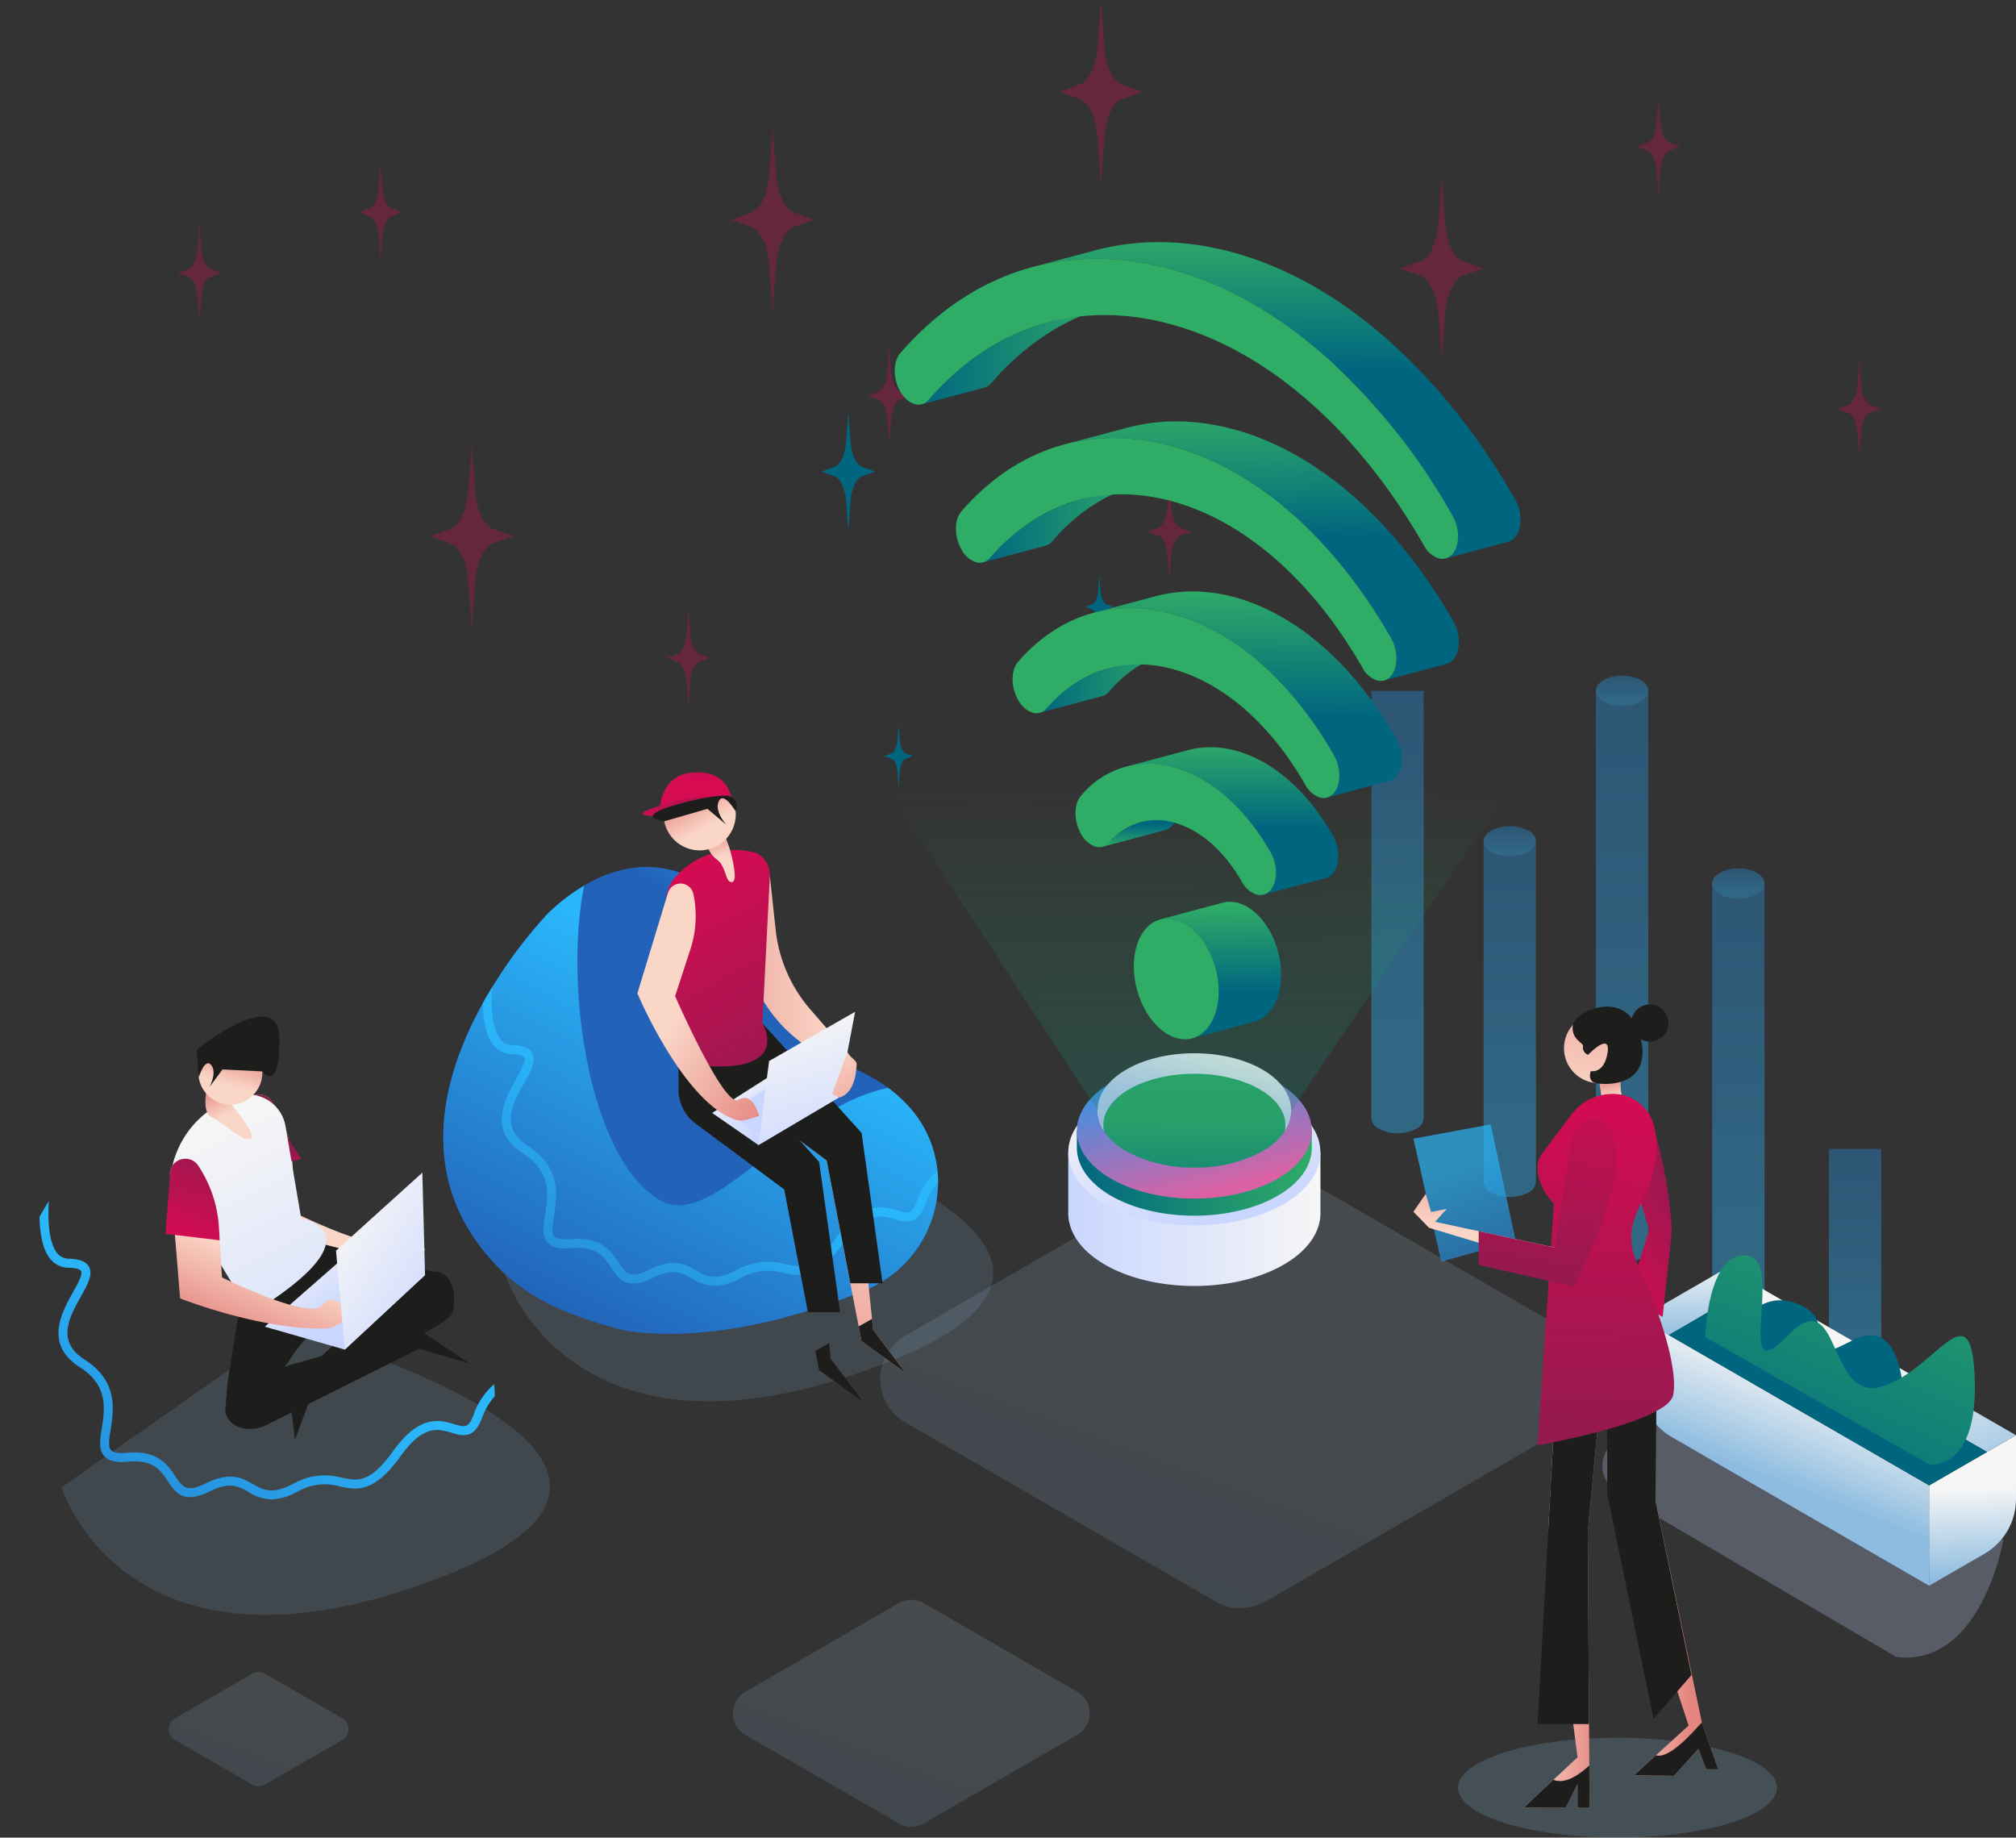 <svg xmlns="http://www.w3.org/2000/svg" xmlns:xlink="http://www.w3.org/1999/xlink" width="347" height="316.265" viewBox="0 0 347 316.265">
  <rect x="0" y="0" width="347" height="316.265" fill="#333333" stroke="none"/>
  <defs>
    <linearGradient id="linear-gradient" x1="1.458" y1="-1.114" x2="0.204" y2="0.998" gradientUnits="objectBoundingBox">
      <stop offset="0" stop-color="#f6f6f6"/>
      <stop offset="1" stop-color="#8ebce0"/>
    </linearGradient>
    <linearGradient id="linear-gradient-2" x1="1.458" y1="-1.114" x2="0.204" y2="0.998" xlink:href="#linear-gradient"/>
    <linearGradient id="linear-gradient-5" x1="-109.906" y1="-139.186" x2="-115.687" y2="-146.5" gradientUnits="objectBoundingBox">
      <stop offset="0" stop-color="#d60b52"/>
      <stop offset="1" stop-color="#8a1c4d"/>
    </linearGradient>
    <linearGradient id="linear-gradient-6" x1="-105.879" y1="-134.091" x2="-111.66" y2="-141.405" xlink:href="#linear-gradient-5"/>
    <linearGradient id="linear-gradient-7" x1="-105.907" y1="-134.126" x2="-111.688" y2="-141.44" xlink:href="#linear-gradient-5"/>
    <linearGradient id="linear-gradient-8" x1="-108.535" y1="-137.451" x2="-114.316" y2="-144.765" xlink:href="#linear-gradient-5"/>
    <linearGradient id="linear-gradient-9" x1="-57.361" y1="-72.703" x2="-60.431" y2="-76.586" xlink:href="#linear-gradient-5"/>
    <linearGradient id="linear-gradient-10" x1="-56.563" y1="-71.693" x2="-59.633" y2="-75.576" xlink:href="#linear-gradient-5"/>
    <linearGradient id="linear-gradient-11" x1="-56.522" y1="-71.641" x2="-59.592" y2="-75.524" xlink:href="#linear-gradient-5"/>
    <linearGradient id="linear-gradient-12" x1="-162.015" y1="206.114" x2="-167.796" y2="213.428" xlink:href="#linear-gradient-5"/>
    <linearGradient id="linear-gradient-13" x1="-157.988" y1="201.019" x2="-163.769" y2="208.333" xlink:href="#linear-gradient-5"/>
    <linearGradient id="linear-gradient-14" x1="-158.022" y1="201.053" x2="-163.803" y2="208.367" xlink:href="#linear-gradient-5"/>
    <linearGradient id="linear-gradient-15" x1="-160.644" y1="204.379" x2="-166.425" y2="211.693" xlink:href="#linear-gradient-5"/>
    <linearGradient id="linear-gradient-16" x1="-85.029" y1="108.707" x2="-88.099" y2="112.59" xlink:href="#linear-gradient-5"/>
    <linearGradient id="linear-gradient-17" x1="0.5" y1="0.815" x2="0.5" y2="-0.633" gradientUnits="objectBoundingBox">
      <stop offset="0" stop-color="#2ab7fa"/>
      <stop offset="1" stop-color="#2262b9"/>
    </linearGradient>
    <linearGradient id="linear-gradient-18" x1="0.5" y1="0.815" x2="0.5" y2="-0.632" xlink:href="#linear-gradient-17"/>
    <linearGradient id="linear-gradient-27" x1="0.5" y1="-1.128" x2="0.5" y2="-1.092" xlink:href="#linear-gradient"/>
    <linearGradient id="linear-gradient-28" x1="0.885" y1="0.068" x2="0.744" y2="0.251" xlink:href="#linear-gradient-17"/>
    <linearGradient id="linear-gradient-29" x1="0.676" y1="0.268" x2="0.27" y2="0.954" xlink:href="#linear-gradient-17"/>
    <linearGradient id="linear-gradient-30" x1="0.447" y1="0.437" x2="-0.279" y2="1.355" xlink:href="#linear-gradient-17"/>
    <linearGradient id="linear-gradient-31" x1="0.854" y1="0.464" x2="-0.943" y2="0.64" gradientUnits="objectBoundingBox">
      <stop offset="0" stop-color="#fad6c7"/>
      <stop offset="1" stop-color="#e4857f"/>
    </linearGradient>
    <linearGradient id="linear-gradient-32" x1="0.518" y1="0.385" x2="0.4" y2="1.254" xlink:href="#linear-gradient-31"/>
    <linearGradient id="linear-gradient-34" x1="0.382" y1="-0.009" x2="0.8" y2="1.289" xlink:href="#linear-gradient-5"/>
    <linearGradient id="linear-gradient-35" x1="0.135" y1="0.07" x2="0.659" y2="0.722" gradientUnits="objectBoundingBox">
      <stop offset="0" stop-color="#f6f6f6"/>
      <stop offset="1" stop-color="#c9d6ff"/>
    </linearGradient>
    <linearGradient id="linear-gradient-36" x1="0.403" y1="0.045" x2="0.648" y2="1.196" xlink:href="#linear-gradient-35"/>
    <linearGradient id="linear-gradient-37" x1="-0.667" y1="-0.056" x2="-0.469" y2="0.014" xlink:href="#linear-gradient-35"/>
    <linearGradient id="linear-gradient-38" x1="0.301" y1="-0.222" x2="0.984" y2="2.576" xlink:href="#linear-gradient-31"/>
    <linearGradient id="linear-gradient-39" x1="0.418" y1="0.474" x2="0.955" y2="1.104" xlink:href="#linear-gradient-31"/>
    <linearGradient id="linear-gradient-40" x1="0.538" y1="0.55" x2="0.401" y2="0.052" xlink:href="#linear-gradient-31"/>
    <linearGradient id="linear-gradient-41" x1="0.598" y1="0.677" x2="0.3" y2="0.153" xlink:href="#linear-gradient-31"/>
    <linearGradient id="linear-gradient-42" x1="0.549" y1="0.247" x2="0.612" y2="-0.529" xlink:href="#linear-gradient-5"/>
    <linearGradient id="linear-gradient-43" x1="0.542" y1="1.411" x2="0.412" y2="-1.355" xlink:href="#linear-gradient-5"/>
    <linearGradient id="linear-gradient-44" x1="1" y1="0.5" x2="0" y2="0.5" xlink:href="#linear-gradient-35"/>
    <linearGradient id="linear-gradient-45" x1="0.316" y1="0.097" x2="0.669" y2="0.87" xlink:href="#linear-gradient-35"/>
    <linearGradient id="linear-gradient-46" x1="1" y1="0.5" x2="0" y2="0.5" gradientUnits="objectBoundingBox">
      <stop offset="0" stop-color="#2fac66"/>
      <stop offset="1" stop-color="#006680"/>
    </linearGradient>
    <linearGradient id="linear-gradient-47" x1="0.316" y1="0.097" x2="0.669" y2="0.87" gradientUnits="objectBoundingBox">
      <stop offset="0" stop-color="#3494e6"/>
      <stop offset="1" stop-color="#db61a4"/>
    </linearGradient>
    <linearGradient id="linear-gradient-50" x1="0.845" y1="0.22" x2="0.416" y2="0.793" xlink:href="#linear-gradient-35"/>
    <linearGradient id="linear-gradient-51" x1="0.5" y1="0.557" x2="0.466" y2="1.92" xlink:href="#linear-gradient-46"/>
    <linearGradient id="linear-gradient-52" x1="0.5" y1="-0.158" x2="0.5" y2="-0.057" xlink:href="#linear-gradient-46"/>
    <linearGradient id="linear-gradient-56" x1="0.5" y1="-0.158" x2="0.5" y2="-0.057" xlink:href="#linear-gradient-46"/>
    <linearGradient id="linear-gradient-57" x1="0.5" y1="1.158" x2="0.5" y2="1.057" xlink:href="#linear-gradient-46"/>
    <linearGradient id="linear-gradient-60" x1="0.502" y1="0.284" x2="0.512" y2="1.356" gradientUnits="objectBoundingBox">
      <stop offset="0" stop-color="#2fac66" stop-opacity="0"/>
      <stop offset="1" stop-color="#006680"/>
    </linearGradient>
    <linearGradient id="linear-gradient-61" x1="0.496" y1="0.033" x2="0.504" y2="0.66" xlink:href="#linear-gradient-46"/>
    <linearGradient id="linear-gradient-62" x1="-0.868" y1="0.56" x2="-2.927" y2="0.65" xlink:href="#linear-gradient-46"/>
    <linearGradient id="linear-gradient-63" x1="0.508" y1="1.009" x2="0.499" y2="0.457" xlink:href="#linear-gradient-46"/>
    <linearGradient id="linear-gradient-64" x1="0.5" y1="-0.042" x2="0.5" y2="0.545" xlink:href="#linear-gradient-46"/>
    <linearGradient id="linear-gradient-65" x1="-0.114" y1="0.572" x2="-0.986" y2="0.655" xlink:href="#linear-gradient-46"/>
    <linearGradient id="linear-gradient-67" x1="0.505" y1="-0.022" x2="0.499" y2="0.601" xlink:href="#linear-gradient-46"/>
    <linearGradient id="linear-gradient-68" x1="0.074" y1="1.64" x2="-0.095" y2="2.041" xlink:href="#linear-gradient-46"/>
    <linearGradient id="linear-gradient-70" x1="0.483" y1="-0.058" x2="0.499" y2="0.451" xlink:href="#linear-gradient-46"/>
    <linearGradient id="linear-gradient-71" x1="0.039" y1="1.793" x2="-0.086" y2="2.107" xlink:href="#linear-gradient-46"/>
    <linearGradient id="linear-gradient-73" x1="0.502" y1="-0.035" x2="0.5" y2="0.4" xlink:href="#linear-gradient-46"/>
    <linearGradient id="linear-gradient-74" x1="0.021" y1="1.888" x2="-0.077" y2="2.142" xlink:href="#linear-gradient-46"/>
    <linearGradient id="linear-gradient-75" x1="0.5" y1="-1.46" x2="0.5" y2="-1.424" xlink:href="#linear-gradient"/>
    <linearGradient id="linear-gradient-78" x1="0.447" y1="0.437" x2="-0.279" y2="1.355" xlink:href="#linear-gradient-17"/>
    <linearGradient id="linear-gradient-79" x1="0.529" y1="1.018" x2="0.552" y2="1.421" xlink:href="#linear-gradient-31"/>
    <linearGradient id="linear-gradient-80" x1="0.062" y1="0.109" x2="0.533" y2="0.542" xlink:href="#linear-gradient-35"/>
    <linearGradient id="linear-gradient-81" x1="0.881" y1="1.406" x2="0.504" y2="0.883" xlink:href="#linear-gradient-5"/>
    <linearGradient id="linear-gradient-82" x1="0.286" y1="0.089" x2="1.051" y2="1.641" xlink:href="#linear-gradient-35"/>
    <linearGradient id="linear-gradient-83" x1="0.472" y1="0.562" x2="0.269" y2="1.022" xlink:href="#linear-gradient-31"/>
    <linearGradient id="linear-gradient-84" x1="0.447" y1="0.565" x2="0.247" y2="0.05" xlink:href="#linear-gradient-31"/>
    <linearGradient id="linear-gradient-85" x1="0.243" y1="0.115" x2="0.98" y2="1.076" xlink:href="#linear-gradient-35"/>
    <linearGradient id="linear-gradient-86" x1="0.445" y1="1.026" x2="0.786" y2="-0.441" xlink:href="#linear-gradient-5"/>
    <linearGradient id="linear-gradient-87" x1="0.461" y1="0.695" x2="0.631" y2="0.117" xlink:href="#linear-gradient-31"/>
    <linearGradient id="linear-gradient-88" x1="0.458" y1="1.161" x2="0.469" y2="0.952" xlink:href="#linear-gradient-35"/>
    <linearGradient id="linear-gradient-89" x1="0.5" y1="-0.13" x2="0.5" y2="1.072" xlink:href="#linear-gradient"/>
    <linearGradient id="linear-gradient-90" x1="0.62" y1="0.216" x2="0.457" y2="0.602" xlink:href="#linear-gradient"/>
    <linearGradient id="linear-gradient-91" x1="0.496" y1="0.354" x2="0.513" y2="0.951" xlink:href="#linear-gradient"/>
    <linearGradient id="linear-gradient-92" x1="0.516" y1="0.563" x2="1.062" y2="1.192" xlink:href="#linear-gradient"/>
    <linearGradient id="linear-gradient-93" x1="0.5" y1="-0.978" x2="0.5" y2="-0.737" xlink:href="#linear-gradient-46"/>
    <linearGradient id="linear-gradient-94" x1="1.18" y1="-0.302" x2="1.04" y2="-0.111" xlink:href="#linear-gradient-46"/>
    <linearGradient id="linear-gradient-95" x1="0.95" y1="-0.321" x2="0.107" y2="1.221" xlink:href="#linear-gradient-46"/>
    <linearGradient id="linear-gradient-96" x1="0.5" y1="-2.261" x2="0.5" y2="-1.888" xlink:href="#linear-gradient"/>
    <linearGradient id="linear-gradient-97" x1="0.525" y1="0.799" x2="0.476" y2="0.361" xlink:href="#linear-gradient-31"/>
    <linearGradient id="linear-gradient-98" x1="0.214" y1="1.056" x2="0.661" y2="-0.064" xlink:href="#linear-gradient-5"/>
    <linearGradient id="linear-gradient-99" x1="0.014" y1="0.515" x2="0.749" y2="0.489" xlink:href="#linear-gradient-31"/>
    <linearGradient id="linear-gradient-100" x1="0" y1="0.5" x2="1" y2="0.5" xlink:href="#linear-gradient-31"/>
    <linearGradient id="linear-gradient-101" x1="0.449" y1="0.277" x2="0.766" y2="1.518" xlink:href="#linear-gradient-17"/>
    <linearGradient id="linear-gradient-102" x1="0.504" y1="-0.018" x2="0.495" y2="1.128" xlink:href="#linear-gradient-5"/>
    <linearGradient id="linear-gradient-103" x1="0.391" y1="1.234" x2="0.781" y2="-1.419" xlink:href="#linear-gradient-31"/>
    <linearGradient id="linear-gradient-104" x1="0.438" y1="0.733" x2="0.584" y2="-0.091" xlink:href="#linear-gradient-31"/>
    <linearGradient id="linear-gradient-105" x1="0.665" y1="-0.382" x2="0.359" y2="1.212" xlink:href="#linear-gradient-5"/>
  </defs>
  <g id="Hero_Image" data-name="Hero Image" transform="translate(0 -31.482)">
    <path id="Path" d="M2.132,15.842,28.584.571a4.264,4.264,0,0,1,4.264,0L59.3,15.842a4.264,4.264,0,0,1,0,7.385L32.849,38.5a4.264,4.264,0,0,1-4.264,0L2.132,23.228A4.264,4.264,0,0,1,2.132,15.842Z" transform="translate(126.134 306.81)" opacity="0.15" fill="url(#linear-gradient)"/>
    <path id="Path-2" data-name="Path" d="M1.073,7.975,14.389.287a2.148,2.148,0,0,1,2.147,0L29.85,7.975a2.147,2.147,0,0,1,0,3.718L16.535,19.381a2.146,2.146,0,0,1-2.147,0L1.073,11.692A2.146,2.146,0,0,1,1.073,7.975Z" transform="translate(29.048 319.239)" opacity="0.15" fill="url(#linear-gradient-2)"/>
    <path id="Path-3" data-name="Path" d="M1.073,7.975,14.389.288a2.147,2.147,0,0,1,2.147,0L29.849,7.975a2.147,2.147,0,0,1,0,3.718L16.535,19.381a2.146,2.146,0,0,1-2.147,0L1.073,11.693A2.147,2.147,0,0,1,1.073,7.975Z" transform="translate(13.587 163.534)" opacity="0.15" fill="url(#linear-gradient-2)"/>
    <path id="Path-4" data-name="Path" d="M4.3,31.979,57.7,1.153a8.608,8.608,0,0,1,8.607,0L119.7,31.979a8.608,8.608,0,0,1,0,14.909L66.308,77.719a8.607,8.607,0,0,1-8.608,0L4.3,46.888A8.607,8.607,0,0,1,4.3,31.979Z" transform="translate(151.512 229.383)" opacity="0.15" fill="url(#linear-gradient-2)"/>
    <g id="Group" transform="translate(30.53 31.482)">
      <path id="Path-5" data-name="Path" d="M3.788,16.768l-.311-4.182c-.134-1.8-.773-3.216-1.588-3.513L0,8.384,1.889,7.7c.815-.3,1.453-1.71,1.588-3.513L3.788,0,4.1,4.182c.134,1.8.773,3.216,1.588,3.513l1.889.689-1.889.689c-.815.3-1.453,1.71-1.588,3.513Z" transform="translate(84.184 104.856)" opacity="0.3" fill="url(#linear-gradient-5)"/>
      <path id="Path-6" data-name="Path" d="M3.788,16.768l-.311-4.182c-.134-1.8-.773-3.216-1.588-3.513L0,8.384,1.889,7.7c.815-.3,1.453-1.71,1.588-3.513L3.788,0,4.1,4.182c.134,1.8.773,3.216,1.588,3.513l1.889.689-1.889.689c-.815.3-1.453,1.71-1.588,3.513Z" transform="translate(0 38.59)" opacity="0.3" fill="url(#linear-gradient-6)"/>
      <path id="Path-7" data-name="Path" d="M3.788,16.768l-.311-4.182c-.134-1.8-.773-3.216-1.588-3.513L0,8.384,1.889,7.7c.815-.3,1.453-1.71,1.588-3.513L3.788,0,4.1,4.182c.134,1.8.773,3.216,1.588,3.513l1.889.689-1.889.689c-.815.3-1.453,1.71-1.588,3.513Z" transform="translate(31.177 28.109)" opacity="0.3" fill="url(#linear-gradient-7)"/>
      <path id="Path-8" data-name="Path" d="M3.788,16.768l-.311-4.182c-.134-1.8-.773-3.216-1.588-3.513L0,8.384,1.889,7.7c.815-.3,1.453-1.71,1.588-3.513L3.788,0,4.1,4.182c.134,1.8.773,3.216,1.588,3.513l1.889.689-1.889.689c-.815.3-1.453,1.71-1.588,3.513Z" transform="translate(118.743 59.713)" opacity="0.3" fill="url(#linear-gradient-8)"/>
      <path id="Path-9" data-name="Path" d="M7.135,31.582l-.586-7.876c-.253-3.4-1.455-6.058-2.99-6.617L0,15.791l3.559-1.3c1.535-.559,2.737-3.221,2.99-6.617L7.135,0l.586,7.876c.253,3.4,1.455,6.058,2.99,6.617l3.559,1.3-3.559,1.3c-1.535.559-2.737,3.221-2.99,6.617Z" transform="translate(43.525 76.481)" opacity="0.3" fill="url(#linear-gradient-9)"/>
      <path id="Path-10" data-name="Path" d="M7.135,31.582l-.586-7.876c-.253-3.4-1.455-6.058-2.99-6.617L0,15.791l3.559-1.3c1.535-.559,2.737-3.221,2.99-6.617L7.135,0l.586,7.876c.253,3.4,1.455,6.058,2.99,6.617l3.559,1.3-3.559,1.3c-1.535.559-2.737,3.221-2.99,6.617Z" transform="translate(95.337 22.019)" opacity="0.3" fill="url(#linear-gradient-10)"/>
      <path id="Path-11" data-name="Path" d="M7.135,31.582l-.586-7.876c-.253-3.4-1.455-6.058-2.99-6.617L0,15.791l3.559-1.3c1.535-.559,2.737-3.221,2.99-6.617L7.135,0l.586,7.876c.253,3.4,1.455,6.058,2.99,6.617l3.559,1.3-3.559,1.3c-1.535.559-2.737,3.221-2.99,6.617Z" transform="translate(151.829 0)" opacity="0.3" fill="url(#linear-gradient-11)"/>
      <path id="Path-12" data-name="Path" d="M3.788,0,3.477,4.182C3.343,5.985,2.7,7.4,1.889,7.7L0,8.384l1.889.689c.815.3,1.453,1.71,1.588,3.513l.311,4.182L4.1,12.586c.134-1.8.773-3.216,1.588-3.513l1.889-.689L5.687,7.7C4.873,7.4,4.234,5.985,4.1,4.182Z" transform="translate(251.145 16.842)" opacity="0.3" fill="url(#linear-gradient-12)"/>
      <path id="Path-13" data-name="Path" d="M3.788,0,3.477,4.182C3.343,5.985,2.7,7.4,1.889,7.7L0,8.384l1.889.689c.815.3,1.453,1.71,1.588,3.513l.311,4.182L4.1,12.586c.134-1.8.773-3.216,1.588-3.513l1.889-.689L5.687,7.7C4.873,7.4,4.234,5.985,4.1,4.182Z" transform="translate(166.962 83.108)" opacity="0.3" fill="url(#linear-gradient-13)"/>
      <path id="Path-14" data-name="Path" d="M3.788,0,3.477,4.182C3.343,5.985,2.7,7.4,1.889,7.7L0,8.384l1.889.689c.815.3,1.453,1.71,1.588,3.513l.311,4.182L4.1,12.586c.134-1.8.773-3.216,1.588-3.513l1.889-.689L5.687,7.695C4.872,7.4,4.234,5.985,4.1,4.181Z" transform="translate(198.139 93.589)" opacity="0.3" fill="url(#linear-gradient-14)"/>
      <path id="Path-15" data-name="Path" d="M3.788,0,3.477,4.182C3.343,5.985,2.7,7.4,1.889,7.7L0,8.384l1.889.689c.815.3,1.453,1.71,1.588,3.513l.311,4.182L4.1,12.586c.134-1.8.773-3.216,1.588-3.513l1.889-.689L5.687,7.7C4.873,7.4,4.234,5.985,4.1,4.182Z" transform="translate(285.705 61.984)" opacity="0.3" fill="url(#linear-gradient-15)"/>
      <path id="Path-16" data-name="Path" d="M7.135,0,6.549,7.876c-.253,3.4-1.455,6.058-2.99,6.617L0,15.791l3.559,1.3c1.535.559,2.737,3.221,2.99,6.617l.586,7.876.586-7.876c.253-3.4,1.455-6.058,2.99-6.617l3.559-1.3-3.559-1.3c-1.535-.559-2.737-3.221-2.99-6.617Z" transform="translate(210.486 30.403)" opacity="0.3" fill="url(#linear-gradient-16)"/>
    </g>
    <g id="Group-2" data-name="Group" transform="translate(236.033 147.759)">
      <g id="Group-3" data-name="Group" transform="translate(19.325 25.903)" opacity="0.4">
        <path id="Path-17" data-name="Path" d="M0,58.577H0V0H9.009V58.577h0a2.21,2.21,0,0,1-1.314,1.886,7.074,7.074,0,0,1-6.378,0A2.211,2.211,0,0,1,0,58.577Z" transform="translate(0.006 2.604)" fill="url(#linear-gradient-17)"/>
        <ellipse id="Oval" cx="4.51" cy="2.604" rx="4.51" ry="2.604" transform="translate(0 0)" fill="url(#linear-gradient-18)"/>
      </g>
      <g id="Group-4" data-name="Group" transform="translate(0 0.03)" opacity="0.4">
        <path id="Path-18" data-name="Path" d="M0,73.485H0V0H9.009V73.485h0a2.21,2.21,0,0,1-1.314,1.886,7.074,7.074,0,0,1-6.378,0A2.209,2.209,0,0,1,0,73.485Z" transform="translate(0.006 2.604)" fill="url(#linear-gradient-17)"/>
        <ellipse id="Oval-2" data-name="Oval" cx="4.51" cy="2.604" rx="4.51" ry="2.604" fill="url(#linear-gradient-18)"/>
      </g>
      <g id="Group-5" data-name="Group" transform="translate(58.667 33.179)" opacity="0.4">
        <path id="Path-19" data-name="Path" d="M0,73.486H0V0H9.009V73.485h0a2.21,2.21,0,0,1-1.314,1.886,7.074,7.074,0,0,1-6.378,0A2.21,2.21,0,0,1,0,73.486Z" transform="translate(0.006 2.604)" fill="url(#linear-gradient-17)"/>
        <ellipse id="Oval-3" data-name="Oval" cx="4.51" cy="2.604" rx="4.51" ry="2.604" transform="translate(0 0)" fill="url(#linear-gradient-18)"/>
      </g>
      <g id="Group-6" data-name="Group" transform="translate(78.763 78.844)" opacity="0.4">
        <path id="Path-20" data-name="Path" d="M0,39.942H0V0H9.009V39.942h0a2.21,2.21,0,0,1-1.314,1.886,7.074,7.074,0,0,1-6.378,0A2.21,2.21,0,0,1,0,39.942Z" transform="translate(0.006 2.604)" fill="url(#linear-gradient-17)"/>
        <ellipse id="Oval-4" data-name="Oval" cx="4.51" cy="2.604" rx="4.51" ry="2.604" transform="translate(0 0)" fill="url(#linear-gradient-18)"/>
      </g>
      <g id="Group-7" data-name="Group" transform="translate(38.65 0)" opacity="0.4">
        <path id="Path-21" data-name="Path" d="M0,95.847H0V0H9.009V95.847h0a2.21,2.21,0,0,1-1.314,1.886,7.074,7.074,0,0,1-6.378,0A2.21,2.21,0,0,1,0,95.847Z" transform="translate(0.006 2.604)" fill="url(#linear-gradient-17)"/>
        <ellipse id="Oval-5" data-name="Oval" cx="4.51" cy="2.604" rx="4.51" ry="2.604" transform="translate(0)" fill="url(#linear-gradient-18)"/>
      </g>
    </g>
    <g id="Group-8" data-name="Group" transform="translate(76.302 164.386)">
      <g id="Group-9" data-name="Group" transform="translate(0 16.305)">
        <path id="Path-22" data-name="Path" d="M0,27.321S11.21,63.714,65.352,42.779,38.949,0,38.949,0Z" transform="translate(10.586 42.689)" opacity="0.15" fill="url(#linear-gradient-27)"/>
        <path id="Path-23" data-name="Path" d="M83.785,61.49A19.973,19.973,0,0,1,72.677,72.809c-10.448,4.273-26.226,9.077-40.917,7.031-3.6-.5-6.458-3-9.832-4.428-3.624-1.539-7.737-2.094-10.874-4.969-.16-.144-.314-.289-.469-.433C-17.027,43.82,18.106,7.9,18.106,7.9A35.211,35.211,0,0,1,24.245,3.2c12.526-7.433,23.216-.717,28.422,8.025a25.9,25.9,0,0,1,2.366,5.149A32.058,32.058,0,0,0,71.847,35.2a29.12,29.12,0,0,1,4.716,2.809,23.737,23.737,0,0,1,4.1,3.84,19.123,19.123,0,0,1,4.165,8.835A19.866,19.866,0,0,1,83.785,61.49Z" transform="translate(0 0)" fill="url(#linear-gradient-28)"/>
        <path id="Path-24" data-name="Path" d="M85.15,51.137A20.128,20.128,0,0,1,72.671,69.606c-10.449,4.27-26.225,9.079-40.915,7.029a65.27,65.27,0,0,1-10.562-3.278,35.16,35.16,0,0,1-10.146-6.112l-.463-.435C-5.457,51.591-.317,33.093,6.8,20.264c.52-.945,1.058-1.852,1.6-2.73A79.485,79.485,0,0,1,18.1,4.7,34.732,34.732,0,0,1,24.245,0c-3.5,17.222.841,47.178,13.141,54.207,9.088,5.2,22.04-15.739,39.177-19.4a23.956,23.956,0,0,1,4.091,3.845,19,19,0,0,1,4.166,8.833c.094.529.17,1.049.227,1.578A19.405,19.405,0,0,1,85.15,51.137Z" transform="translate(0.004 3.202)" fill="url(#linear-gradient-29)"/>
        <path id="Path-25" data-name="Path" d="M78.354,33.6a10.945,10.945,0,0,0-2.163,3.647c-1.37,3.788-3.439,3.174-5.272,2.626-2.267-.671-4.837-1.436-8.7,3.939-4.667,6.49-7.5,5.914-10.505,5.309a9.324,9.324,0,0,0-7.2.831,9.953,9.953,0,0,1-4.629,1.389,7.515,7.515,0,0,1-3.911-1.285c-1.71-.973-3.184-1.814-6.67-.094-4.563,2.258-5.914.208-7.227-1.766-1.218-1.833-2.475-3.732-6.783-3.344-2.041.189-3.354-.1-4.119-.926-1.049-1.115-.775-2.834-.463-4.818.529-3.278,1.172-7.359-3.751-10.5-6.188-3.949-3.183-9.353-1.2-12.923.8-1.436,1.719-3.07,1.389-3.647-.085-.151-.482-.529-2.163-.567A4.113,4.113,0,0,1,1.653,9.693C.538,8.162.066,5.668,0,2.73.52,1.786,1.058.878,1.6,0c-.208,3.845.094,7.114,1.313,8.786A2.58,2.58,0,0,0,5.026,9.919c1.181.028,2.815.208,3.467,1.351.756,1.332-.179,3.023-1.379,5.167-2,3.609-4.279,7.7.68,10.864,5.781,3.694,4.979,8.72,4.45,12.054-.255,1.587-.463,2.948.066,3.514.4.434,1.351.586,2.853.444,5.224-.472,6.944,2.135,8.209,4.034,1.228,1.861,1.908,2.881,5.243,1.237,4.232-2.1,6.3-.916,8.125.123,1.766,1.011,3.287,1.88,7.047-.113a10.879,10.879,0,0,1,8.228-.992c2.825.577,4.865.983,8.946-4.7,4.506-6.263,8.058-5.205,10.4-4.516,1.823.548,2.5.746,3.372-1.672a12.278,12.278,0,0,1,3.514-5.2A19.219,19.219,0,0,1,78.354,33.6Z" transform="translate(6.801 20.736)" fill="url(#linear-gradient-30)"/>
      </g>
      <g id="Group-10" data-name="Group" transform="translate(33.407 0)">
        <path id="Path-26" data-name="Path" d="M5.024,0l.994,9.243a25.007,25.007,0,0,0,6,13.743l6.356,7.3-.57,2.992-5.566-3.413A25.008,25.008,0,0,1,.317,9.391L0,0H5.024Z" transform="translate(17.781 17.874)" fill="url(#linear-gradient-31)"/>
        <g id="Group-11" data-name="Group" transform="translate(7.079 43.185)">
          <path id="Path-27" data-name="Path" d="M31.744,60.173,24.2,54.738,23.7,52.2,18.187,23.63l-7.165-5.323L0,10.119V1.838L7.129,0,22.656,18.475,26,50.9l.193,1.871Z" transform="translate(7.307 0)" fill="url(#linear-gradient-32)"/>
          <path id="Path-28" data-name="Path" d="M0,10.117,18.189,23.632l4.083,21.141h5.546L24.2,18.888,7.13,0,0,1.839Z" transform="translate(7.307 0)" fill="#1d1d1b"/>
          <path id="Path-29" data-name="Path" d="M31.744,60.173,24.2,54.743l-.642-3.326L18.187,23.634,2.735,12.153A7.281,7.281,0,0,1,0,6.3V1.843L7.129,0l.177.21L18.329,13.329l4.327,5.151,3.259,31.612.276,2.683Z" transform="translate(0.001 4.978)" fill="url(#linear-gradient-32)"/>
          <path id="Path-30" data-name="Path" d="M2.735,13.258,18.189,24.74l4.083,21.141h5.546L24.2,20l-7.59-8.4a11.919,11.919,0,0,1-2.683-9.861L14.213,0,7.13,1.108,0,2.947V7.4A7.284,7.284,0,0,0,2.735,13.258Z" transform="translate(0 3.872)" fill="#1d1d1b"/>
          <path id="Path-31" data-name="Path" d="M2.636,2.683l5.553,7.4L.642,4.651,0,1.325,2.36,0Z" transform="translate(23.555 55.07)" fill="#1d1d1b"/>
          <path id="Path-32" data-name="Path" d="M.493,3.835,0,1.292,2.294,0l.193,1.871,5.553,7.4Z" transform="translate(31.011 50.903)" fill="#1d1d1b"/>
        </g>
        <path id="Path-33" data-name="Path" d="M15.4.454h0a4.184,4.184,0,0,1,2.468,4.032L16.581,29.8s6.082,10.025-14.437,6.82L.02,9.434A6.527,6.527,0,0,1,1.874,4.348l.3-.3A13.719,13.719,0,0,1,15.4.454Z" transform="translate(4.934 13.388)" fill="url(#linear-gradient-34)"/>
        <path id="Path-34" data-name="Path" d="M7.959,14.662,0,9.138,14.348,0,21.8,6.487Z" transform="translate(12.87 49.496)" fill="url(#linear-gradient-35)"/>
        <path id="Path-35" data-name="Path" d="M16.649,0,13.837,14.756,0,22.931,1.839,8.477Z" transform="translate(20.829 41.227)" fill="url(#linear-gradient-36)"/>
        <path id="Path-36" data-name="Path" d="M3.821,7.983.9,5.949A2.106,2.106,0,0,1,.979,2.442L4.836,0Z" transform="translate(17.222 54.496)" fill="url(#linear-gradient-37)"/>
        <path id="Path-37" data-name="Path" d="M2.641,0,0,7.2l1.15.617s2.813-.2,3.076-5.622C4.269,1.319,3.227,1.16,2.641,0Z" transform="translate(33.516 48.163)" fill="url(#linear-gradient-38)"/>
        <path id="Path-38" data-name="Path" d="M20.96,40.008s-1.068-4.314-3.537-2.782S6.494,19.38,6.494,19.38L9.133,11.3a18.344,18.344,0,0,0,.5-9.51h0A2.26,2.26,0,0,0,5.265,1.6L0,18.908S7.8,37.442,16.752,40.615C18.206,41.129,19.459,40.394,20.96,40.008Z" transform="translate(0 19.151)" fill="url(#linear-gradient-39)"/>
        <path id="Path-39" data-name="Path" d="M3.778.865,4.853,3.829s1.717,5.695.467,5.9S4.379,6.9,2.568,5.74,0,0,0,0Z" transform="translate(10.984 9.171)" fill="url(#linear-gradient-40)"/>
        <g id="Group-12" data-name="Group" transform="translate(0.885)">
          <circle id="Oval-6" data-name="Oval" cx="6.217" cy="6.217" r="6.217" transform="translate(3.617 1.019)" fill="url(#linear-gradient-41)"/>
          <path id="Path-40" data-name="Path" d="M0,5.732S.3.575,5.362.058c5.2-.531,6.5,2.7,6.874,4.182Z" transform="translate(3.046)" fill="url(#linear-gradient-42)"/>
          <path id="Path-41" data-name="Path" d="M15.87.571,14.71.809c-.572-.55-1.2-.84-1.576-.059a2.123,2.123,0,0,0-.149.416L2.336,3.359s-.216,0-.521-.015c-1-.03-2.937-.2-.959-1A30.343,30.343,0,0,1,12.1.005h.007A14.22,14.22,0,0,1,15.87.571Z" transform="translate(0 4.19)" fill="url(#linear-gradient-43)"/>
          <path id="Path-42" data-name="Path" d="M14.338,1.91l-.119.811A9.586,9.586,0,0,0,12.9.966c-.572-.55-1.2-.84-1.576-.059a2.123,2.123,0,0,0-.149.416C10.784,2.988,12.6,5,12.6,5L9.364,2.267,1.92,4.409S-.058,4.163,0,3.5c.037-.528,1.376-1.331,6.031-2.484A39.827,39.827,0,0,1,10.286.163h.007A14.025,14.025,0,0,1,12.747.007a1.688,1.688,0,0,1,1.309.721A1.63,1.63,0,0,1,14.338,1.91Z" transform="translate(1.815 4.033)" fill="#1d1d1b"/>
        </g>
      </g>
    </g>
    <g id="Group-13" data-name="Group" transform="translate(135.8 73.151)">
      <g id="Group-14" data-name="Group" transform="translate(0 29.262)">
        <g id="Group-15" data-name="Group" transform="translate(48.07 107.636)">
          <g id="Group-16" data-name="Group" transform="translate(0 7.255)">
            <path id="Path-43" data-name="Path" d="M3.444,5.735A17.17,17.17,0,0,1,6.339,3.66c8.452-4.88,22.282-4.88,30.733,0a17.151,17.151,0,0,1,2.894,2.076h3.444V16.17c0,3.216-2.113,6.432-6.339,8.872-8.452,4.88-22.282,4.88-30.733,0C2.113,22.6,0,19.386,0,16.17V5.735Z" transform="translate(0 6.797)" fill="url(#linear-gradient-44)"/>
            <path id="Path-44" data-name="Path" d="M37.072,21.4c8.452-4.88,8.452-12.865,0-17.745s-22.282-4.88-30.733,0-8.452,12.865,0,17.745S28.62,26.284,37.072,21.4Z" transform="translate(0)" fill="url(#linear-gradient-45)"/>
          </g>
          <g id="Group-17" data-name="Group" transform="translate(1.486 4.365)">
            <path id="Path-45" data-name="Path" d="M3.208,5.343A15.991,15.991,0,0,1,5.9,3.409c7.873-4.545,20.757-4.545,28.629,0a15.991,15.991,0,0,1,2.7,1.934h3.208V8.285c0,3-1.968,5.992-5.9,8.265C26.661,21.1,13.778,21.1,5.9,16.55,1.968,14.277,0,11.281,0,8.285V5.343Z" transform="translate(0 6.332)" fill="url(#linear-gradient-46)"/>
            <path id="Path-46" data-name="Path" d="M34.534,19.939c7.873-4.546,7.873-11.985,0-16.53S13.778-1.136,5.9,3.409s-7.873,11.984,0,16.53S26.661,24.485,34.534,19.939Z" transform="translate(0 0)" fill="url(#linear-gradient-47)"/>
          </g>
          <g id="Group-18" data-name="Group" transform="translate(0 0)">
            <path id="Path-47" data-name="Path" d="M3.444,5.735A17.17,17.17,0,0,1,6.339,3.66c8.452-4.88,22.282-4.88,30.733,0a17.151,17.151,0,0,1,2.894,2.076h3.444V8.894c0,3.216-2.113,6.432-6.339,8.872-8.452,4.88-22.282,4.88-30.733,0C2.113,15.326,0,12.11,0,8.894V5.735Z" transform="translate(0 6.797)" fill="url(#linear-gradient-44)"/>
            <path id="Path-48" data-name="Path" d="M37.072,21.4c8.452-4.88,8.452-12.865,0-17.745S14.79-1.22,6.339,3.66s-8.452,12.865,0,17.745S28.62,26.284,37.072,21.4Z" transform="translate(0)" fill="url(#linear-gradient-45)"/>
          </g>
          <path id="Path-49" data-name="Path" d="M0,9.83A6.1,6.1,0,0,1,.156,8.464C.649,6.3,2.314,4.323,4.97,2.791,11.415-.93,21.9-.93,28.345,2.791,31,4.323,32.668,6.3,33.159,8.466a6.085,6.085,0,0,1,.156,1.364,6.517,6.517,0,0,1-1.128,3.608,5.07,5.07,0,0,0-.042-2.347c-.467-1.839-1.957-3.547-4.3-4.9a16.4,16.4,0,0,0-1.665-.837,36.684,36.684,0,0,0-19.033,0,16.472,16.472,0,0,0-1.665.837c-2.349,1.356-3.838,3.064-4.305,4.9a5.07,5.07,0,0,0-.042,2.347A6.514,6.514,0,0,1,0,9.83Z" transform="translate(5.048 2.702)" fill="url(#linear-gradient-50)"/>
          <path id="Path-50" data-name="Path" d="M0,8.834A5.15,5.15,0,0,0,.117,9.919l0,0a11.22,11.22,0,0,0,3.84,3.43A23.907,23.907,0,0,0,15.648,16.14a23.9,23.9,0,0,0,11.686-2.789,11.223,11.223,0,0,0,3.84-3.43l0,0a5.07,5.07,0,0,0-.042-2.347c-.467-1.839-1.957-3.547-4.3-4.9-6.167-3.559-16.2-3.559-22.364,0C2.117,4.026.627,5.734.161,7.573A5.077,5.077,0,0,0,0,8.834Z" transform="translate(6.059 6.22)" fill="url(#linear-gradient-51)"/>
        </g>
        <path id="Path-51" data-name="Path" d="M2.452,0l-.2,2.708c-.087,1.168-.5,2.082-1.028,2.275L0,5.428l1.223.446c.528.192.941,1.107,1.028,2.275l.2,2.708.2-2.708c.087-1.168.5-2.082,1.028-2.275L4.9,5.428,3.682,4.982c-.528-.192-.941-1.107-1.028-2.275Z" transform="translate(81.729 9.122)" fill="url(#linear-gradient-52)"/>
        <path id="Path-52" data-name="Path" d="M2.452,0l-.2,2.708c-.087,1.168-.5,2.082-1.028,2.275L0,5.428l1.223.446c.528.192.941,1.107,1.028,2.275l.2,2.708.2-2.708c.087-1.168.5-2.082,1.028-2.275L4.9,5.428,3.682,4.982c-.528-.192-.941-1.107-1.028-2.275Z" transform="translate(109.376 57.207)" fill="url(#linear-gradient-52)"/>
        <path id="Path-53" data-name="Path" d="M2.452,0l-.2,2.708c-.087,1.168-.5,2.082-1.028,2.275L0,5.428l1.223.446c.528.192.941,1.107,1.028,2.275l.2,2.708.2-2.708c.087-1.168.5-2.082,1.028-2.275L4.9,5.428,3.682,4.982c-.528-.192-.941-1.107-1.028-2.275Z" transform="translate(16.421 53.755)" fill="url(#linear-gradient-52)"/>
        <path id="Path-54" data-name="Path" d="M2.452,0l-.2,2.708c-.087,1.168-.5,2.082-1.028,2.275L0,5.428l1.223.446c.528.192.941,1.107,1.028,2.275l.2,2.708.2-2.708c.087-1.168.5-2.082,1.028-2.275L4.9,5.428,3.682,4.982c-.528-.192-.941-1.107-1.028-2.275Z" transform="translate(29.564 50.229)" fill="url(#linear-gradient-52)"/>
        <path id="Path-55" data-name="Path" d="M4.62,0,4.24,5.1C4.076,7.3,3.3,9.022,2.3,9.384l-2.3.84,2.3.84c.993.362,1.772,2.085,1.936,4.284l.38,5.1.38-5.1c.164-2.2.942-3.922,1.936-4.284l2.3-.84-2.3-.84C5.942,9.021,5.163,7.3,5,5.1Z" transform="translate(5.599 0)" fill="url(#linear-gradient-56)"/>
        <path id="Path-56" data-name="Path" d="M2.452,10.856l.2-2.708c.087-1.168.5-2.082,1.028-2.275L4.9,5.428,3.682,4.982c-.528-.192-.941-1.107-1.028-2.275L2.452,0l-.2,2.708c-.087,1.168-.5,2.082-1.028,2.275L0,5.428l1.223.446c.528.192.941,1.107,1.028,2.275Z" transform="translate(50.964 28.077)" fill="url(#linear-gradient-57)"/>
        <path id="Path-57" data-name="Path" d="M4.62,20.447l.38-5.1c.164-2.2.942-3.922,1.936-4.284l2.3-.84-2.3-.84C5.942,9.021,5.163,7.3,5,5.1L4.62,0,4.24,5.1C4.076,7.3,3.3,9.022,2.3,9.384l-2.3.84,2.3.84c.993.362,1.772,2.085,1.936,4.284Z" transform="translate(122.76 27.609)" fill="url(#linear-gradient-57)"/>
        <path id="Path-58" data-name="Path" d="M4.62,0,4.24,5.1C4.076,7.3,3.3,9.022,2.3,9.384l-2.3.84,2.3.84c.993.362,1.772,2.085,1.936,4.284l.38,5.1.38-5.1c.164-2.2.942-3.922,1.936-4.284l2.3-.84-2.3-.84C5.942,9.021,5.163,7.3,5,5.1Z" transform="translate(71.105 44.58)" fill="url(#linear-gradient-56)"/>
        <path id="Path-59" data-name="Path" d="M0,0,53.155,81.176c0,2.688,1.764,5.188,4.97,7.04A23.907,23.907,0,0,0,69.813,91,23.9,23.9,0,0,0,81.5,88.215c3.205-1.851,4.97-4.351,4.97-7.04L141.444,0Z" transform="translate(0 39.025)" opacity="0.5" fill="url(#linear-gradient-60)"/>
      </g>
      <g id="Group-19" data-name="Group" transform="translate(18.201 0)">
        <g id="Group-20" data-name="Group" transform="translate(0 0)">
          <g id="Group-21" data-name="Group" transform="translate(41.153 113.534)">
            <path id="Path-60" data-name="Path" d="M6.377,23.137c.059-.03.115-.065.173-.1.089-.05.178-.1.264-.157.059-.038.117-.081.175-.122.081-.058.162-.116.241-.179.058-.047.114-.1.171-.145.075-.065.149-.133.222-.2.055-.054.11-.109.163-.165q.105-.11.206-.228c.051-.06.1-.12.152-.182.066-.082.13-.168.192-.254.047-.065.094-.13.139-.2.062-.092.121-.188.18-.285.041-.068.084-.136.124-.206.059-.1.115-.214.17-.324.035-.068.071-.135.1-.205.06-.128.116-.262.171-.4.024-.057.049-.111.072-.169q.113-.292.211-.6c.011-.034.019-.071.03-.106.052-.173.1-.348.146-.529.019-.077.034-.158.052-.237.031-.142.063-.284.089-.431.017-.091.03-.186.044-.279.022-.138.043-.277.06-.419.012-.1.021-.2.031-.306.012-.126.023-.253.032-.381.021-.314.035-.632.035-.96,0-.229-.015-.458-.026-.687q-.019-.381-.056-.758c-.015-.146-.028-.292-.047-.437-.027-.213-.061-.423-.1-.634-.026-.151-.05-.3-.08-.451-.041-.206-.09-.409-.14-.612-.035-.145-.068-.291-.107-.435-.062-.229-.134-.454-.206-.679-.038-.117-.071-.236-.111-.352q-.185-.532-.4-1.043c-.022-.05-.047-.1-.069-.148q-.219-.494-.468-.961-.106-.2-.218-.4c-.073-.127-.146-.253-.221-.376-.089-.145-.182-.287-.275-.427-.079-.118-.158-.237-.24-.352-.147-.206-.3-.41-.453-.6l-.057-.068q-.259-.314-.531-.6L6.176,5.3c-.185-.193-.376-.374-.57-.548l-.1-.087q-.285-.248-.582-.466l-.109-.078c-.2-.141-.4-.273-.606-.393-.075-.044-.152-.079-.228-.12-.153-.082-.306-.163-.462-.232-.091-.041-.185-.073-.277-.11-.179-.07-.358-.142-.539-.194a5.692,5.692,0,0,0-.676-.151l-.046-.008a5.053,5.053,0,0,0-.61-.054c-.04,0-.081,0-.12,0a4.826,4.826,0,0,0-.574.028L.583,2.9A4.661,4.661,0,0,0,0,3.013L10.735.156c.076-.02.155-.028.232-.045l.151-.04c.066-.011.133-.018.2-.027l.1-.013c.15-.017.3-.029.455-.031.039,0,.079,0,.118,0l.121,0a5.1,5.1,0,0,1,.583.049l.019,0a5.706,5.706,0,0,1,.729.16q.114.033.227.071c.105.035.208.083.312.124s.186.069.277.11c.156.069.309.15.462.232.076.041.153.076.229.12l.039.02c.192.113.381.24.567.372l.109.078q.3.218.582.465l.1.088c.194.173.385.354.57.547l.043.046c.182.192.359.394.532.6l.058.069c.121.15.24.3.356.46.033.046.064.1.1.142.082.115.162.234.241.353.093.14.185.281.274.425.076.124.149.25.222.378.048.083.1.162.145.246.026.048.047.1.073.149q.248.468.468.96c.018.04.04.078.058.118,0,.01.008.021.012.031q.219.51.4,1.043c.006.017.013.033.02.05.034.1.06.2.093.3.072.224.143.448.206.676.009.034.022.066.03.1.03.111.05.225.077.337.049.2.1.4.139.609.009.047.023.093.032.14.02.1.03.209.048.314.036.21.07.42.1.632.008.062.021.123.029.186.01.084.01.169.019.253.025.252.044.5.056.757,0,.084.016.167.019.25q.007.219.007.437c0,.328-.013.646-.035.959,0,.036,0,.074,0,.109-.007.093-.019.183-.028.274s-.019.2-.031.3c-.017.142-.038.281-.06.42-.015.093-.028.187-.044.278-.027.147-.058.29-.09.432-.017.078-.032.158-.051.235-.045.182-.095.359-.147.534-.01.033-.018.068-.028.1q-.1.309-.211.6c-.023.058-.048.112-.072.169-.055.134-.111.268-.172.4-.033.07-.069.137-.1.2-.055.11-.111.219-.17.324-.04.071-.082.138-.124.206-.059.1-.118.193-.18.285-.045.067-.092.132-.139.2-.063.087-.127.172-.193.255-.05.062-.1.122-.152.182q-.1.117-.206.228c-.054.056-.108.112-.163.165-.073.07-.147.137-.222.2-.057.049-.113.1-.171.145-.078.063-.159.121-.24.179-.058.041-.116.084-.176.123-.086.056-.175.107-.264.157-.058.033-.114.067-.173.1-.1.051-.2.1-.306.139-.051.022-.1.047-.151.066a4.657,4.657,0,0,1-.475.156L5.447,23.5a4.657,4.657,0,0,0,.475-.156c.051-.02.1-.045.151-.066C6.174,23.233,6.277,23.189,6.377,23.137Z" transform="translate(4.584 0)" fill="url(#linear-gradient-61)"/>
            <path id="Path-61" data-name="Path" d="M7.287.22C3.252-.95-.01,2.659,0,8.28s3.29,11.128,7.325,12.3,7.3-2.439,7.287-8.06S11.321,1.391,7.287.22Z" transform="translate(0 2.857)" fill="url(#linear-gradient-62)"/>
          </g>
          <g id="Group-22" data-name="Group" transform="translate(31.12 86.921)">
            <path id="Path-62" data-name="Path" d="M1.168,6.356a11.044,11.044,0,0,1,5.447-3.5L17.35,0A11.044,11.044,0,0,0,11.9,3.5a2.575,2.575,0,0,1-.552.478,2.2,2.2,0,0,1-.616.272L0,7.107A2.363,2.363,0,0,0,1.168,6.356Z" transform="translate(4.679 10.035)" fill="url(#linear-gradient-63)"/>
            <path id="Path-63" data-name="Path" d="M6.895,3.182c-.251-.05-.5-.1-.751-.138C6.023,3.025,5.9,3.014,5.783,3c-.282-.037-.564-.069-.844-.091-.145-.011-.289-.018-.433-.025-.256-.013-.512-.02-.765-.02-.148,0-.3,0-.444,0-.224.007-.447.02-.669.037-.148.011-.3.021-.442.036-.233.025-.465.059-.7.094-.131.02-.262.036-.392.06C.73,3.162.365,3.241,0,3.337H0L5.367,1.91,10.735.481c.362-.1.729-.175,1.1-.243.027-.005.053-.013.081-.018h0c.1-.018.208-.026.311-.042.23-.035.461-.07.694-.094.147-.016.3-.025.444-.036.221-.017.444-.03.667-.037.068,0,.135-.01.2-.011h0c.08,0,.163.006.243.006.254,0,.508.007.764.02.143.007.287.013.431.025.281.022.563.054.847.091.092.012.183.016.275.03l.082.015c.25.038.5.088.755.139.125.025.25.044.376.072.379.084.759.18,1.141.291q.344.1.686.213c.108.036.215.079.323.117q.2.069.4.143c.28.1.558.217.836.335.089.038.178.074.267.113a22.244,22.244,0,0,1,2.28,1.164h0c.118.069.233.148.35.219.244.148.487.3.728.456.159.1.316.216.474.325.227.157.454.316.679.483.161.119.321.243.481.366q.328.255.653.521.239.2.476.4.322.277.639.567c.154.141.308.282.461.427.214.2.425.413.636.625.145.146.291.291.435.441.22.229.436.467.651.706.13.144.261.284.39.431.248.284.492.579.735.875.091.111.185.218.276.331q.5.621.977,1.275l.019.024c.263.36.522.73.777,1.1.074.108.146.218.219.327q.3.442.584.9c.075.118.149.235.223.354.252.408.5.82.744,1.242l.073.13c.018.033.032.069.05.1q.1.187.185.379c.015.032.032.062.046.094s.02.053.031.08c.042.1.081.2.118.305.016.045.036.088.051.132.006.018.01.036.017.055.033.1.062.2.09.3.015.051.033.1.046.151,0,.012.005.024.008.036.029.113.054.226.077.339.009.045.022.089.03.134,0,.005,0,.01,0,.016q.048.251.077.5l0,.015c0,.025,0,.05.006.075.016.149.027.3.033.444,0,.021,0,.043,0,.063s0,.055,0,.083c0,.184,0,.366-.011.545,0,.022,0,.045,0,.066s0,.021,0,.032c0,.049-.01.1-.016.146-.009.09-.019.179-.033.268-.008.054-.019.107-.028.161-.015.081-.03.161-.048.239-.012.054-.026.107-.04.16-.02.076-.041.15-.064.223q-.025.078-.052.154c-.026.072-.053.141-.082.211-.02.048-.04.1-.062.143-.032.069-.067.136-.1.2-.023.043-.045.086-.069.127-.041.07-.086.136-.132.2-.023.033-.044.067-.067.1a2.928,2.928,0,0,1-.227.27,2.339,2.339,0,0,1-1.092.666L23.622,25.375a2.34,2.34,0,0,0,1.093-.666,3.025,3.025,0,0,0,.227-.27c.024-.032.045-.066.067-.1.046-.066.091-.132.132-.2.024-.041.046-.084.069-.126.036-.066.071-.133.1-.2.022-.047.041-.094.061-.142.029-.069.057-.139.082-.211.018-.051.035-.1.052-.154.023-.073.045-.147.064-.223.014-.053.028-.106.04-.16.018-.079.033-.159.048-.24.01-.053.02-.106.028-.16.013-.088.023-.178.033-.268.005-.049.012-.1.016-.146,0-.032,0-.066,0-.1.011-.179.015-.361.011-.544,0-.049,0-.1,0-.147q-.009-.221-.033-.444c0-.03,0-.06-.008-.09q-.03-.251-.077-.5c-.009-.05-.022-.1-.033-.148-.024-.113-.048-.227-.078-.34-.016-.062-.036-.124-.054-.186-.029-.1-.058-.2-.091-.3-.021-.063-.045-.124-.068-.186-.037-.1-.076-.2-.118-.306-.025-.058-.051-.116-.077-.174q-.087-.192-.185-.38c-.041-.078-.079-.157-.123-.232-.243-.423-.492-.835-.744-1.242-.074-.119-.148-.236-.223-.354q-.288-.455-.584-.9c-.073-.109-.145-.219-.219-.327-.261-.384-.526-.761-.8-1.129q-.48-.655-.977-1.275c-.09-.113-.184-.22-.276-.331-.243-.3-.486-.591-.735-.875-.129-.147-.26-.287-.39-.431-.216-.239-.432-.477-.651-.706-.144-.15-.29-.295-.435-.441-.211-.212-.422-.422-.636-.625-.152-.145-.306-.286-.46-.426q-.318-.29-.64-.568-.236-.2-.475-.4c-.217-.178-.435-.352-.654-.521-.16-.124-.319-.247-.481-.366-.225-.167-.452-.326-.68-.483-.158-.109-.315-.22-.474-.324-.241-.159-.485-.309-.729-.457A22.208,22.208,0,0,0,9.855,4.033c-.11-.041-.221-.081-.332-.12-.368-.132-.736-.258-1.108-.366h0l-.011,0q-.567-.164-1.129-.287C7.147,3.226,7.021,3.207,6.895,3.182Z" transform="translate(8.748 0)" fill="url(#linear-gradient-64)"/>
            <path id="Path-64" data-name="Path" d="M17.163.69a15.051,15.051,0,0,0-16.2,4.8c-1.312,1.489-1.285,4.5.064,6.726a4.382,4.382,0,0,0,2.385,2.045,2.266,2.266,0,0,0,2.431-.721,10.538,10.538,0,0,1,11.334-3.355c4.366,1.266,8.438,4.864,11.466,10.131a4.46,4.46,0,0,0,2.465,2.179,2.259,2.259,0,0,0,2.352-.637c1.355-1.422,1.4-4.411.092-6.68C29.227,7.643,23.405,2.5,17.163.69Z" transform="translate(0 2.855)" fill="url(#linear-gradient-65)"/>
          </g>
          <g id="Group-23" data-name="Group" transform="translate(20.29 60.116)">
            <g id="SVGID_66_-link" transform="translate(4.678 10.357)">
              <path id="SVGID_66_" d="M0,10.525,10.735,7.668a2.369,2.369,0,0,0,1.176-.758A21.545,21.545,0,0,1,22.6,0L11.865,2.857A21.543,21.543,0,0,0,1.176,9.766,2.369,2.369,0,0,1,0,10.525Z" transform="translate(0 0)" fill="url(#linear-gradient-46)"/>
            </g>
            <path id="Path-65" data-name="Path" d="M20.119,6.463c-.424-.219-.851-.425-1.279-.625-.149-.069-.3-.139-.447-.206-.466-.209-.933-.409-1.4-.6-.109-.043-.218-.084-.327-.126-.468-.18-.936-.352-1.407-.509-.054-.018-.108-.038-.163-.056Q14.548,4.165,14,4c-.318-.092-.636-.178-.952-.259-.1-.027-.208-.05-.313-.075-.212-.052-.424-.1-.635-.15-.124-.028-.249-.052-.373-.078-.191-.04-.382-.08-.572-.115-.131-.025-.262-.046-.392-.069-.183-.031-.365-.063-.546-.091-.122-.019-.244-.035-.366-.052-.218-.03-.437-.059-.654-.084l-.37-.04c-.22-.022-.439-.041-.657-.057-.113-.009-.227-.018-.34-.025q-.4-.025-.794-.037c-.063,0-.126-.006-.189-.008q-.488-.012-.973-.005c-.1,0-.207.006-.311.009-.205.005-.41.011-.614.022-.12.006-.241.015-.361.023-.188.012-.375.026-.562.042-.125.011-.25.024-.375.037q-.272.028-.542.062l-.377.051c-.179.026-.359.054-.537.084-.121.02-.243.04-.363.062-.209.038-.417.08-.625.124-.1.021-.2.04-.3.062C.6,3.506.3,3.579,0,3.659L10.735.8c.3-.08.6-.153.909-.221.1-.022.2-.041.294-.061.209-.044.418-.087.628-.125.044-.008.087-.019.132-.026.076-.013.153-.023.229-.036q.269-.045.539-.084.188-.027.377-.051.27-.034.542-.062c.125-.013.25-.026.375-.037.187-.017.374-.03.562-.042.12-.008.24-.017.361-.023.2-.01.409-.016.614-.022.086,0,.172-.008.258-.009h.054q.485-.007.973.005l.191.008c.263.008.527.02.792.037.114.007.228.017.342.026.218.017.437.035.656.057l.37.04q.326.037.654.083c.077.011.153.018.23.029l.135.023c.181.028.363.059.545.09.132.023.263.045.395.069.191.036.382.076.572.115.124.026.247.05.371.077.211.047.422.1.633.15.105.026.211.049.316.076q.475.121.951.259l.015,0q.532.154,1.061.329l.066.02c.044.015.087.033.131.048q.712.239,1.419.514c.087.034.175.065.262.1.471.187.94.388,1.408.6.143.064.287.129.43.2q.663.308,1.32.645c.158.081.315.166.472.25q.556.3,1.106.612c.091.052.183.1.273.151h0c.087.051.174.106.261.158.191.114.381.229.571.346q.207.129.415.261.282.18.564.365.2.135.409.272.284.192.566.39c.132.093.265.185.4.279.194.139.387.281.579.424.124.092.249.183.373.277.21.159.418.323.627.486.1.082.21.162.314.246q.439.351.874.717l.057.047q.463.391.921.8c.1.085.191.173.287.26.208.188.417.376.624.568.117.109.232.22.348.33.184.175.368.35.551.529.123.121.246.244.369.366q.262.261.522.526c.125.128.25.258.374.388q.254.265.505.535.187.2.373.4.251.274.5.554c.121.136.242.272.362.41q.254.291.505.588c.115.135.23.269.343.405.177.211.352.426.527.642.1.126.206.251.308.379.208.261.415.526.621.792.066.086.134.17.2.256q.406.53.8,1.074l.022.029.07.1q.457.627.905,1.274l.249.36c.322.471.642.946.956,1.43l.048.075q.451.7.89,1.414.118.192.235.384c.306.5.609,1.013.906,1.531q.038.067.076.135c.019.034.032.069.05.1.065.124.126.249.183.376.015.032.033.063.047.1s.02.053.03.079c.042.1.08.2.118.3.016.045.036.088.052.133.006.018.01.036.017.054.033.1.062.2.09.3.015.05.032.1.046.151,0,.011.005.023.008.035.029.112.053.225.077.337.009.045.022.09.031.135,0,.005,0,.01,0,.016q.048.251.077.5l0,.015c0,.025,0,.05.005.075.016.149.027.3.033.444,0,.021,0,.042,0,.063s0,.055,0,.084c0,.184,0,.365-.011.543,0,.022,0,.045,0,.067s0,.022,0,.033c0,.05-.011.1-.016.149-.009.089-.019.178-.032.265-.008.054-.019.107-.028.16-.015.081-.03.161-.048.24-.012.054-.026.107-.04.16-.02.076-.041.15-.064.223-.017.052-.034.1-.052.154-.026.072-.053.141-.082.21-.02.048-.04.1-.062.143-.032.069-.067.135-.1.2-.023.043-.045.086-.069.127-.041.07-.087.137-.133.2-.022.032-.043.066-.066.1a2.921,2.921,0,0,1-.227.27,2.425,2.425,0,0,1-.8.562,2.125,2.125,0,0,1-.29.1L40.112,35.48a2.34,2.34,0,0,0,1.089-.662,2.969,2.969,0,0,0,.227-.27c.023-.031.044-.065.066-.1.046-.066.091-.132.133-.2.024-.041.046-.084.069-.127.035-.066.071-.132.1-.2.022-.047.042-.1.062-.143.029-.069.056-.138.082-.21q.027-.076.052-.155c.023-.073.045-.147.064-.222.014-.053.028-.106.04-.161.018-.079.033-.159.048-.24.01-.053.02-.106.028-.16.013-.087.023-.176.032-.265.005-.05.012-.1.016-.149,0-.033,0-.066,0-.1.011-.178.015-.36.011-.543,0-.049,0-.1,0-.146-.006-.147-.017-.3-.033-.444,0-.03,0-.06-.008-.09-.02-.167-.046-.334-.077-.5-.009-.051-.023-.1-.033-.152-.024-.112-.048-.224-.077-.336-.016-.063-.036-.125-.054-.188-.029-.1-.057-.2-.09-.3-.021-.063-.045-.125-.068-.187-.037-.1-.076-.2-.118-.3-.025-.059-.051-.117-.077-.175-.057-.127-.118-.252-.183-.376-.042-.08-.081-.16-.126-.238-.3-.518-.6-1.026-.906-1.531q-.117-.193-.235-.384c-.293-.477-.589-.95-.89-1.414l-.048-.075c-.314-.485-.634-.96-.956-1.43q-.124-.181-.249-.36-.448-.646-.905-1.274c-.031-.043-.061-.086-.092-.128q-.4-.544-.8-1.075c-.066-.086-.133-.17-.2-.256-.206-.266-.413-.531-.621-.792-.1-.127-.2-.251-.307-.377-.176-.216-.351-.432-.529-.644-.114-.136-.228-.27-.342-.4q-.251-.3-.505-.587c-.12-.138-.242-.274-.363-.41q-.249-.279-.5-.555-.185-.2-.372-.4-.252-.27-.506-.535c-.124-.13-.249-.26-.375-.388q-.259-.266-.521-.525c-.123-.123-.246-.246-.37-.367-.183-.178-.366-.353-.55-.527-.117-.111-.233-.223-.351-.332-.206-.192-.414-.379-.621-.566-.1-.087-.192-.176-.289-.261q-.458-.406-.921-.8l-.069-.057q-.429-.36-.862-.706c-.106-.085-.212-.166-.318-.249-.207-.163-.414-.325-.623-.483-.125-.094-.25-.186-.375-.279-.192-.142-.384-.284-.576-.422-.133-.1-.265-.188-.4-.281-.187-.131-.375-.261-.563-.388-.137-.093-.274-.184-.411-.274q-.28-.185-.562-.364-.207-.132-.415-.261-.284-.176-.57-.346c-.2-.117-.394-.228-.592-.341q-.518-.3-1.039-.575C20.436,6.63,20.278,6.544,20.119,6.463Z" transform="translate(13.996 0)" fill="url(#linear-gradient-67)"/>
            <path id="Path-66" data-name="Path" d="M28,1.149C17.714-1.834,8.11,1.037.958,9.235c-1.309,1.5-1.272,4.515.08,6.73A4.373,4.373,0,0,0,3.415,18a2.27,2.27,0,0,0,2.44-.729c5.861-6.715,13.732-9.072,22.16-6.628,8.52,2.471,16.466,9.5,22.368,19.778A4.459,4.459,0,0,0,52.847,32.6a2.26,2.26,0,0,0,2.352-.633c1.355-1.417,1.4-4.41.092-6.68C48.088,12.735,38.393,4.164,28,1.149Z" transform="translate(0 2.856)" fill="url(#linear-gradient-68)"/>
          </g>
          <g id="Group-24" data-name="Group" transform="translate(10.536 30.854)">
            <g id="SVGID_71_-link" transform="translate(4.678 10.644)">
              <path id="SVGID_71_" d="M0,13.611l10.735-2.857a2.373,2.373,0,0,0,1.181-.763A30.985,30.985,0,0,1,27.329,0L16.594,2.857A30.983,30.983,0,0,0,1.181,12.847,2.373,2.373,0,0,1,0,13.611Z" transform="translate(0 0)" fill="url(#linear-gradient-46)"/>
            </g>
            <path id="Path-67" data-name="Path" d="M10.735,1.09c.409-.109.821-.208,1.235-.3.134-.03.269-.056.4-.084.282-.059.566-.117.85-.169.06-.011.119-.025.179-.036.1-.018.209-.032.313-.049q.364-.061.73-.114Q14.7.3,14.959.268q.366-.047.735-.085c.17-.018.34-.035.511-.051.254-.023.508-.04.763-.057.163-.011.327-.023.49-.031.277-.014.555-.022.833-.029.117,0,.233-.01.351-.012h.074q.659-.009,1.322.007c.085,0,.17.008.255.01q.539.017,1.082.05c.153.01.307.023.46.034.3.023.6.048.9.078q.25.025.5.054c.3.034.592.072.888.113.1.015.208.025.313.04.062.009.124.022.186.031.245.037.491.08.737.122.18.031.36.061.541.095.258.048.516.1.774.156.169.035.338.068.508.106.287.064.576.134.864.2.142.035.283.066.425.1q.646.165,1.295.353.734.213,1.464.454l.088.027q1.268.419,2.524.922l.167.068q.581.234,1.159.484l.187.082q.587.258,1.171.533l.122.058q1.991.945,3.943,2.084h0c.119.07.238.145.357.217.259.155.519.311.777.471q.282.175.564.355.384.244.765.5.279.184.558.372c.256.173.512.351.767.529.181.127.362.253.542.382.262.188.523.381.784.574.17.126.341.251.51.379.282.214.563.434.843.654.145.114.292.226.437.342q.559.448,1.113.913c.051.043.1.083.153.127q.629.53,1.251,1.083c.13.115.257.234.386.35.284.256.569.513.851.776.159.148.317.3.475.45.251.238.5.476.75.72.167.163.334.33.5.5.237.237.475.475.711.716q.255.261.508.527.346.361.69.729.254.272.506.548.341.373.678.753.248.278.495.559.344.394.683.8c.157.185.314.368.471.555.238.285.475.575.71.866.142.174.284.346.425.522.277.346.551.7.825,1.053.1.125.194.247.291.372q.553.722,1.1,1.464l.024.032c.027.037.053.076.08.113q.634.868,1.253,1.764.168.242.335.485c.44.642.876,1.291,1.305,1.953l.054.084c.413.638.819,1.288,1.222,1.943q.16.261.319.522c.416.687.829,1.38,1.234,2.086q.037.064.073.13c.019.034.032.069.05.1q.1.187.184.378c.014.032.032.062.046.094s.02.054.031.08c.042.1.08.2.117.3.016.045.036.088.051.133.006.019.011.038.017.056.033.1.061.2.089.294.015.051.033.1.047.152,0,.012.005.025.008.038.029.11.052.22.075.33.01.047.023.093.032.14,0,.006,0,.012,0,.018q.048.251.077.5s0,.009,0,.013c0,.024,0,.047.005.07.016.151.027.3.033.45,0,.021,0,.041,0,.062s0,.056,0,.084q.006.275-.011.542c0,.023,0,.046,0,.069s0,.023,0,.034c0,.05-.011.1-.016.148-.009.089-.019.179-.032.266-.008.054-.019.107-.028.16-.015.081-.03.162-.049.241-.012.054-.026.107-.04.16-.02.076-.041.15-.065.224-.017.052-.033.1-.052.153-.026.072-.053.142-.082.211-.02.048-.04.1-.062.142-.032.069-.067.136-.1.2-.023.042-.045.085-.069.126-.042.07-.087.136-.133.2-.023.032-.043.067-.067.1a2.922,2.922,0,0,1-.227.27,2.34,2.34,0,0,1-1.089.662L54.966,44.6a2.34,2.34,0,0,0,1.089-.662,3.023,3.023,0,0,0,.227-.27c.024-.031.044-.066.067-.1.046-.066.091-.132.133-.2.024-.041.046-.084.069-.127.035-.066.071-.133.1-.2.022-.047.042-.095.062-.143.029-.069.057-.139.082-.211.018-.051.035-.1.052-.154.023-.073.045-.148.065-.223.014-.053.028-.106.04-.16.018-.079.033-.159.048-.239.01-.054.02-.107.028-.161.013-.087.023-.175.032-.263.005-.05.012-.1.016-.151,0-.033,0-.068.005-.1.011-.179.015-.36.011-.544,0-.048,0-.1,0-.144-.006-.149-.018-.3-.033-.451,0-.028,0-.055-.007-.083q-.029-.251-.077-.5c-.01-.051-.023-.1-.034-.154-.024-.111-.047-.223-.076-.334-.017-.063-.036-.126-.055-.189-.028-.1-.057-.2-.09-.3-.021-.063-.046-.126-.068-.189-.037-.1-.075-.2-.117-.3-.025-.059-.051-.117-.077-.175-.057-.128-.119-.254-.184-.378-.041-.078-.079-.157-.123-.233-.405-.706-.818-1.4-1.234-2.086q-.159-.262-.319-.522c-.4-.655-.809-1.305-1.222-1.943l-.054-.084c-.429-.661-.865-1.31-1.3-1.951q-.167-.245-.337-.488-.62-.893-1.252-1.763l-.1-.145q-.543-.741-1.1-1.464c-.1-.125-.194-.248-.291-.372-.274-.354-.548-.706-.825-1.052-.141-.176-.283-.348-.425-.522-.236-.29-.472-.581-.71-.866-.156-.187-.314-.37-.471-.555-.227-.267-.454-.533-.683-.8q-.246-.282-.495-.559-.338-.38-.678-.753-.252-.276-.506-.548-.343-.368-.69-.729c-.169-.176-.338-.353-.508-.526-.236-.242-.473-.48-.711-.717-.166-.166-.333-.332-.5-.5-.249-.243-.5-.482-.75-.72-.158-.15-.316-.3-.475-.45-.283-.264-.568-.521-.854-.778-.128-.115-.255-.233-.383-.347q-.622-.552-1.252-1.083l-.153-.127q-.554-.464-1.113-.913c-.145-.116-.291-.228-.437-.342-.28-.221-.561-.44-.843-.654-.169-.129-.34-.253-.51-.379-.261-.193-.522-.386-.784-.574-.18-.129-.361-.255-.542-.382-.255-.178-.51-.356-.767-.529q-.278-.188-.558-.372-.382-.252-.766-.5-.281-.179-.563-.354c-.259-.161-.519-.317-.779-.472q-2.035-1.214-4.116-2.214l-.03-.015c-.423-.2-.847-.4-1.272-.586l-.212-.093c-.374-.164-.749-.322-1.125-.475l-.258-.106q-.6-.24-1.2-.461l-.148-.056q-.665-.242-1.333-.462-.734-.241-1.471-.457l-.014,0q-.649-.188-1.295-.353c-.142-.036-.283-.068-.424-.1-.289-.071-.577-.141-.865-.205-.168-.037-.336-.07-.5-.1-.26-.054-.52-.108-.779-.157-.179-.033-.358-.063-.536-.094-.247-.043-.495-.085-.741-.123-.166-.025-.332-.048-.5-.071-.3-.041-.592-.08-.888-.113-.168-.019-.336-.038-.5-.055-.3-.03-.6-.055-.893-.078-.154-.012-.308-.025-.462-.034-.362-.023-.722-.039-1.082-.05-.085,0-.17-.008-.254-.01q-.664-.017-1.322-.007c-.142,0-.282.008-.424.012-.279.007-.557.016-.834.029-.164.008-.328.021-.491.031-.254.017-.509.035-.762.057-.171.015-.341.033-.512.051q-.368.038-.735.085-.257.033-.512.069c-.245.035-.488.074-.732.114-.164.027-.328.055-.491.084-.284.052-.568.11-.85.169-.134.028-.269.054-.4.084-.413.092-.824.191-1.232.3H0Z" transform="translate(18.726 0)" fill="url(#linear-gradient-70)"/>
            <path id="Path-68" data-name="Path" d="M37.755,1.562C23.748-2.5,10.68,1.423.954,12.614c-1.306,1.5-1.266,4.517.086,6.732a4.372,4.372,0,0,0,2.373,2.025,2.275,2.275,0,0,0,2.446-.734c8.433-9.7,19.767-13.107,31.914-9.584,12.263,3.557,23.7,13.669,32.192,28.476a4.453,4.453,0,0,0,2.465,2.183,2.26,2.26,0,0,0,2.352-.633c1.355-1.417,1.4-4.41.095-6.679C65.08,17.325,51.894,5.663,37.755,1.562Z" transform="translate(0 2.855)" fill="url(#linear-gradient-71)"/>
          </g>
          <g id="Group-25" data-name="Group" transform="translate(0 0)">
            <g id="SVGID_76_-link" transform="translate(4.679 10.958)">
              <path id="SVGID_76_" d="M0,16.947,10.735,14.09a2.364,2.364,0,0,0,1.181-.765C17.82,6.515,24.794,2.033,32.435,0L21.7,2.857C14.059,4.89,7.085,9.372,1.181,16.181A2.364,2.364,0,0,1,0,16.947Z" transform="translate(0 0)" fill="url(#linear-gradient-46)"/>
            </g>
            <path id="Path-69" data-name="Path" d="M30.16,6.858l-.336-.137q-.742-.3-1.488-.574c-.086-.032-.172-.066-.259-.1q-.858-.313-1.72-.6-.944-.311-1.893-.587l-.008,0h0q-.834-.242-1.664-.453c-.183-.047-.365-.087-.548-.132-.37-.09-.74-.181-1.109-.263-.218-.048-.434-.09-.651-.136-.333-.069-.666-.139-1-.2-.231-.043-.462-.081-.692-.121-.317-.055-.633-.109-.949-.157-.214-.033-.428-.061-.641-.091q-.572-.079-1.142-.146-.323-.037-.645-.07c-.385-.039-.768-.072-1.151-.1-.2-.015-.4-.032-.592-.044-.466-.029-.931-.05-1.394-.065-.108,0-.216-.01-.324-.013q-.854-.021-1.7-.009A41.994,41.994,0,0,0,0,4.258L10.735,1.4A41.975,41.975,0,0,1,20.883.007L20.9,0h.1q.847-.012,1.7.009c.108,0,.216.01.324.013.463.015.927.035,1.393.065.2.012.4.029.594.045.382.029.765.062,1.149.1q.323.032.647.07.569.065,1.14.146c.135.019.268.032.4.052.08.012.16.028.24.04.315.048.631.1.947.157.232.04.463.078.695.122.33.062.662.131.993.2.219.046.438.088.657.137.368.082.736.172,1.105.262.184.045.367.086.551.133q.83.213,1.664.453h0q.933.271,1.861.577l.111.034q1.591.526,3.17,1.155c.111.044.221.091.331.135q.664.268,1.326.553l.383.168q.651.286,1.3.589l.345.163q.7.332,1.392.683l.225.113c1.11.567,2.215,1.168,3.312,1.811h0c.248.145.5.3.743.449s.507.3.759.459c.293.182.585.371.877.558.248.159.5.315.744.477.3.194.589.4.883.6.243.165.486.326.729.5.3.207.594.423.89.636.237.17.475.337.711.51.3.223.606.455.908.685.227.172.455.34.682.516.316.245.63.5.945.751.211.169.424.333.634.505.345.282.689.573,1.033.863.178.15.357.3.535.448q.78.668,1.555,1.364c.573.514,1.141,1.041,1.705,1.574.177.168.353.339.53.508q.587.564,1.169,1.14.294.292.586.587.573.58,1.14,1.173c.175.183.351.365.525.55q.755.8,1.5,1.627l.117.128q.8.892,1.584,1.812c.159.186.316.376.475.563q.552.654,1.1,1.321.271.332.54.668.526.656,1.046,1.325c.165.213.331.424.5.638q.653.853,1.3,1.726c.056.076.113.149.169.225l.023.032c.575.786,1.141,1.588,1.7,2.4q.208.3.415.6c.542.793,1.079,1.593,1.607,2.407l.061.092c.544.841,1.079,1.7,1.609,2.56q.2.32.391.642c.528.872,1.051,1.751,1.564,2.645q.036.062.07.125c.018.034.032.069.05.1q.1.187.185.38c.014.032.032.062.046.094s.02.055.032.082c.042.1.08.2.117.3.016.044.036.087.051.132.007.019.011.038.018.058.033.1.061.2.089.293.015.051.033.1.046.152,0,.013.005.026.009.039.028.109.052.218.075.327.01.047.023.094.032.142,0,.006,0,.013,0,.019q.048.251.077.5s0,.008,0,.011c0,.022,0,.043,0,.064q.025.23.034.458c0,.02,0,.04,0,.06s0,.055,0,.084q.006.273-.011.539c0,.023,0,.048,0,.071s0,.024,0,.037c0,.051-.011.1-.016.151-.009.088-.019.176-.032.262-.008.055-.019.109-.029.163-.015.08-.03.159-.048.237-.012.055-.027.108-.041.161q-.03.113-.064.222-.025.078-.052.154c-.026.072-.053.141-.082.209-.02.049-.04.1-.062.144-.032.069-.067.135-.1.2-.023.043-.045.086-.069.127-.042.07-.087.137-.133.2-.022.032-.043.066-.066.1a2.972,2.972,0,0,1-.227.27,2.429,2.429,0,0,1-.8.558,2.222,2.222,0,0,1-.289.1L71,54.44a2.349,2.349,0,0,0,1.087-.657,2.971,2.971,0,0,0,.227-.27c.024-.031.044-.065.067-.1.046-.066.091-.132.133-.2.024-.041.047-.085.069-.128.035-.065.07-.132.1-.2.022-.047.042-.1.062-.144.029-.068.056-.138.082-.209q.027-.076.052-.155c.023-.073.045-.147.064-.222.014-.053.028-.107.041-.162.018-.078.033-.157.048-.237.01-.054.02-.108.029-.163.013-.086.023-.174.032-.262.005-.051.012-.1.016-.151,0-.035,0-.072.005-.108.011-.177.015-.357.011-.539,0-.048,0-.1,0-.144q-.009-.227-.034-.458c0-.025,0-.05-.006-.075q-.029-.25-.077-.5c-.01-.054-.024-.107-.035-.161-.023-.109-.047-.218-.075-.327-.017-.064-.037-.127-.055-.191-.028-.1-.057-.2-.089-.293-.021-.063-.045-.126-.068-.189-.037-.1-.076-.2-.117-.3-.025-.059-.051-.117-.077-.176q-.087-.192-.185-.38c-.04-.076-.078-.154-.12-.229-.513-.894-1.036-1.773-1.564-2.645q-.2-.322-.391-.642c-.53-.863-1.064-1.719-1.608-2.56l-.061-.092c-.528-.814-1.066-1.615-1.607-2.407q-.207-.3-.415-.6c-.561-.81-1.126-1.611-1.7-2.4-.063-.087-.128-.171-.192-.258q-.642-.873-1.3-1.727c-.164-.214-.329-.425-.494-.637q-.52-.669-1.047-1.327-.269-.334-.539-.667-.544-.667-1.1-1.32c-.159-.189-.317-.379-.477-.566q-.785-.917-1.583-1.811c-.04-.045-.081-.088-.121-.133q-.742-.824-1.5-1.624c-.174-.185-.349-.366-.524-.549q-.567-.593-1.14-1.173-.292-.3-.587-.588-.581-.577-1.169-1.14c-.176-.169-.352-.34-.529-.508q-.847-.8-1.706-1.574-.774-.7-1.555-1.364c-.175-.15-.352-.293-.528-.441-.346-.292-.692-.585-1.041-.869-.206-.168-.414-.329-.621-.495-.319-.255-.638-.512-.958-.761-.226-.175-.454-.343-.681-.515-.3-.229-.6-.461-.907-.684-.239-.175-.479-.343-.718-.515-.295-.212-.588-.426-.884-.632-.244-.17-.489-.332-.734-.5-.292-.2-.584-.4-.877-.592-.25-.164-.5-.321-.752-.482-.29-.186-.579-.373-.87-.554-.254-.158-.509-.308-.764-.461a65.037,65.037,0,0,0-7.085-3.706l-.213-.094Q30.908,7.163,30.16,6.858Z" transform="translate(23.837)" fill="url(#linear-gradient-73)"/>
            <path id="Path-70" data-name="Path" d="M48.294,2.008C30.267-3.221,13.455,1.842.952,16.265c-1.306,1.5-1.263,4.517.092,6.733a4.366,4.366,0,0,0,2.371,2.022,2.269,2.269,0,0,0,2.445-.736C17.072,11.352,32.146,6.814,48.312,11.5c16.3,4.729,31.5,18.178,42.794,37.873a4.459,4.459,0,0,0,2.465,2.179,2.266,2.266,0,0,0,2.352-.628c1.355-1.417,1.4-4.405.1-6.678A108.491,108.491,0,0,0,74.677,17.3C66.335,9.81,57.458,4.666,48.294,2.008Z" transform="translate(0 2.855)" fill="url(#linear-gradient-74)"/>
          </g>
        </g>
      </g>
    </g>
    <g id="Group-26" data-name="Group" transform="translate(0 206.44)">
      <g id="Group-27" data-name="Group" transform="translate(0 11.016)">
        <path id="Path-71" data-name="Path" d="M0,27.321S11.21,63.714,65.352,42.779,38.949,0,38.949,0Z" transform="translate(10.586 42.689)" opacity="0.15" fill="url(#linear-gradient-75)"/>
        <path id="Path-72" data-name="Path" d="M83.785,61.49A19.973,19.973,0,0,1,72.677,72.809c-10.448,4.273-26.226,9.077-40.917,7.031-3.6-.5-6.458-3-9.832-4.428-3.624-1.539-7.737-2.094-10.874-4.969-.16-.144-.314-.289-.469-.433C-17.027,43.82,18.106,7.9,18.106,7.9A35.211,35.211,0,0,1,24.245,3.2c12.526-7.433,23.216-.717,28.422,8.025a25.9,25.9,0,0,1,2.366,5.149A32.059,32.059,0,0,0,71.847,35.2a29.1,29.1,0,0,1,4.716,2.809,23.737,23.737,0,0,1,4.1,3.84,19.123,19.123,0,0,1,4.165,8.835A19.866,19.866,0,0,1,83.785,61.49Z" transform="translate(0 0)" fill="url(#linear-gradient-28)"/>
        <path id="Path-73" data-name="Path" d="M85.15,51.137A20.128,20.128,0,0,1,72.671,69.606c-10.449,4.27-26.225,9.079-40.915,7.029a65.27,65.27,0,0,1-10.562-3.278,35.16,35.16,0,0,1-10.146-6.112l-.463-.435C-5.457,51.591-.317,33.093,6.8,20.264c.52-.945,1.058-1.852,1.6-2.73A79.485,79.485,0,0,1,18.1,4.7,34.732,34.732,0,0,1,24.245,0c-3.5,17.222.841,47.178,13.141,54.207,9.088,5.2,22.04-15.739,39.177-19.4a23.956,23.956,0,0,1,4.091,3.845,19,19,0,0,1,4.166,8.833c.094.529.17,1.049.227,1.578A19.405,19.405,0,0,1,85.15,51.137Z" transform="translate(0.004 3.202)" fill="url(#linear-gradient-29)"/>
        <path id="Path-74" data-name="Path" d="M78.354,33.6a10.945,10.945,0,0,0-2.163,3.647c-1.37,3.788-3.439,3.174-5.272,2.626-2.267-.671-4.837-1.436-8.7,3.939-4.667,6.49-7.5,5.914-10.505,5.309a9.324,9.324,0,0,0-7.2.831,9.953,9.953,0,0,1-4.629,1.389,7.515,7.515,0,0,1-3.911-1.285c-1.71-.973-3.184-1.814-6.67-.094-4.563,2.258-5.914.208-7.227-1.766-1.218-1.833-2.475-3.732-6.783-3.344-2.041.189-3.354-.1-4.119-.926-1.049-1.115-.775-2.834-.463-4.818.529-3.278,1.172-7.359-3.751-10.5-6.188-3.949-3.183-9.353-1.2-12.923.8-1.436,1.719-3.07,1.389-3.647-.085-.151-.482-.529-2.163-.567A4.114,4.114,0,0,1,1.653,9.693C.538,8.162.066,5.668,0,2.73.52,1.786,1.058.878,1.6,0c-.208,3.845.094,7.114,1.313,8.786A2.58,2.58,0,0,0,5.026,9.919c1.181.028,2.815.208,3.467,1.351.756,1.332-.179,3.023-1.379,5.167-2,3.609-4.279,7.7.68,10.864,5.781,3.694,4.979,8.72,4.45,12.054-.255,1.587-.463,2.948.066,3.514.4.434,1.351.586,2.853.444,5.224-.472,6.944,2.135,8.209,4.034,1.228,1.861,1.908,2.881,5.243,1.237,4.232-2.1,6.3-.916,8.125.123,1.766,1.011,3.287,1.88,7.047-.113a10.879,10.879,0,0,1,8.228-.992c2.825.577,4.865.983,8.946-4.7,4.506-6.263,8.058-5.205,10.4-4.516,1.823.548,2.5.746,3.372-1.672a12.278,12.278,0,0,1,3.514-5.2A19.219,19.219,0,0,1,78.354,33.6Z" transform="translate(6.801 20.736)" fill="url(#linear-gradient-78)"/>
      </g>
      <g id="Group-28" data-name="Group" transform="translate(28.481 0)">
        <path id="Path-75" data-name="Path" d="M31.257,26.708c-1.476,1.067-2.524,2.409-4.334,2.475-11.141.4-25.182-5.155-25.182-5.155L.857,13.2.347,6.991.01,2.875A2.576,2.576,0,0,1,.693.86,2.739,2.739,0,0,1,2.687,0,2.574,2.574,0,0,1,4.861,1.195,21.413,21.413,0,0,1,7.768,7.689a.119.119,0,0,1,.008.031,21.912,21.912,0,0,1,.62,3.735c.007.107.015.221.023.329l.536,8.637S24.162,27.935,26.2,25.2,31.257,26.708,31.257,26.708Z" transform="translate(13.432 13.411)" fill="url(#linear-gradient-79)"/>
        <path id="Path-76" data-name="Path" d="M0,23.972,3.008,5.1,16.153,0,36.69,5.148,32.454,9.182l-7.914,1.346a20.015,20.015,0,0,0-13.993,9.75h0L5.689,26.234Z" transform="translate(10.677 39.089)" fill="#1d1d1b"/>
        <path id="Path-77" data-name="Path" d="M0,19.816l1.061,9.131,3.391-9.124S26.709,9.807,28.034,7.332c1.112-2.075,1-13.424-10.965-2.969S0,19.816,0,19.816Z" transform="translate(21.217 43.9)" fill="#1d1d1b"/>
        <path id="Path-78" data-name="Path" d="M.36,9.362.01,13.7c-.254,3.158,4.185,4.7,7.578,2.627L33.356,3.45l8.667,2.54L33.007,0Z" transform="translate(10.317 53.7)" fill="#1d1d1b"/>
        <path id="Path-79" data-name="Path" d="M15.1,0,0,13.209l13.761,3.944L27.578,4.318Z" transform="translate(17.102 40.161)" fill="url(#linear-gradient-80)"/>
        <path id="Path-80" data-name="Path" d="M9.607,11.091l-1.558.364L.509,13.2,0,6.991.345.86A2.739,2.739,0,0,1,2.339,0,2.574,2.574,0,0,1,4.514,1.195,21.413,21.413,0,0,1,7.421,7.689a.119.119,0,0,1,.008.031Z" transform="translate(13.779 13.411)" fill="url(#linear-gradient-81)"/>
        <path id="Path-81" data-name="Path" d="M13.005,0h.061A6.561,6.561,0,0,1,19.5,5.489L22.2,21.341s14.046,2.478-8.7,16.43L.961,17.081a7.658,7.658,0,0,1-.5-6.332l.172-.466A16.1,16.1,0,0,1,13.005,0Z" transform="translate(1.167 13.408)" fill="url(#linear-gradient-82)"/>
        <path id="Path-82" data-name="Path" d="M31.258,26.7c-1.475,1.074-2.523,2.417-4.333,2.483-11.141.4-25.183-5.155-25.183-5.155L.849,13.108.01,2.875A2.637,2.637,0,0,1,2.694,0,2.562,2.562,0,0,1,4.861,1.187a21.453,21.453,0,0,1,3.558,10.6l.134,2.245H8.56l.387,6.384S24.162,27.935,26.2,25.2,31.258,26.7,31.258,26.7Z" transform="translate(0.777 24.471)" fill="url(#linear-gradient-83)"/>
        <path id="Path-83" data-name="Path" d="M4.617.547,4.473,4.74s4.677,5.518,3.25,5.936S3.387,8.039,1.113,6.948.755,0,.755,0Z" transform="translate(6.87 10.402)" fill="url(#linear-gradient-84)"/>
        <path id="Path-84" data-name="Path" d="M14.858,0l.468,17.62L1.509,30.454,0,13.424Z" transform="translate(29.354 26.859)" fill="url(#linear-gradient-85)"/>
        <path id="Path-85" data-name="Path" d="M9.329,14.028l-7.7-.921L0,12.915.787,2.875A2.637,2.637,0,0,1,3.471,0,2.562,2.562,0,0,1,5.638,1.187,21.453,21.453,0,0,1,9.2,11.783Z" transform="translate(0 24.471)" fill="url(#linear-gradient-86)"/>
        <g id="Group-29" data-name="Group" transform="translate(5.381)">
          <circle id="Oval-7" data-name="Oval" cx="5.509" cy="5.509" r="5.509" transform="translate(0.28 4.128)" fill="url(#linear-gradient-87)"/>
          <path id="Path-86" data-name="Path" d="M11.293,9.433s2.959,3.978,2.945-5.609S0,5.7,0,5.7l.345,4.781S1.389,7.007,2.477,8.328,2.2,12.114,2.2,12.114L4.438,9.1Z" transform="translate(0 0)" fill="#1d1d1b"/>
        </g>
      </g>
    </g>
    <g id="Group-30" data-name="Group" transform="translate(275.802 247.53)">
      <path id="Path-87" data-name="Path" d="M69.028,22.76S65.29,44.709,50.588,42.933L3.879,15.537C-1.8,12.446-.953,6.954,4.55,3.551L10.291,0Z" transform="translate(0 26.183)" opacity="0.25" fill="url(#linear-gradient-88)"/>
      <g id="Group-31" data-name="Group" transform="translate(6.415 2.191)">
        <path id="Path-88" data-name="Path" d="M14.949,5.754V0L0,8.631l5.025,2.9Z" transform="translate(0 0)" fill="url(#linear-gradient-89)"/>
        <g id="Group-32" data-name="Group" transform="translate(0 0)">
          <path id="Path-89" data-name="Path" d="M0,10.773V0L49.833,28.771V46.033L5.62,20.508A11.241,11.241,0,0,1,0,10.773Z" transform="translate(0 8.631)" fill="url(#linear-gradient-90)"/>
          <path id="Path-90" data-name="Path" d="M9.506,20.406,0,25.894V8.632L14.949,0V10.977A10.886,10.886,0,0,1,9.506,20.406Z" transform="translate(49.833 28.77)" fill="url(#linear-gradient-91)"/>
          <path id="Path-91" data-name="Path" d="M49.834,28.771,0,0V5.754L44.85,31.648Z" transform="translate(14.949)" fill="url(#linear-gradient-92)"/>
        </g>
        <path id="Path-92" data-name="Path" d="M0,5.779,9.924,0l44.85,25.894-9.966,5.755Z" transform="translate(5.025 5.754)" fill="url(#linear-gradient-93)"/>
        <path id="Path-93" data-name="Path" d="M0,8.422S4.011-2.815,12.39.671,10.2,12.8,21.619,6.945s8.732,18.734,8.732,18.734Z" transform="translate(14.95 5.537)" fill="url(#linear-gradient-94)"/>
      </g>
      <path id="Path-94" data-name="Path" d="M0,14.057S.435-.718,7.179.027s-2.5,23.759,6.909,13.928S20.848,25.2,30.249,22.617,45.826,5.224,46.41,21.188s-7.8,14.825-7.8,14.825Z" transform="translate(17.685 0)" fill="url(#linear-gradient-95)"/>
    </g>
    <g id="Group-33" data-name="Group" transform="translate(243.28 204.345)">
      <ellipse id="Oval-8" data-name="Oval" cx="27.447" cy="8.596" rx="27.447" ry="8.596" transform="translate(7.674 126.21)" opacity="0.2" fill="url(#linear-gradient-96)"/>
      <g id="Group-34" data-name="Group" transform="translate(0 0)">
        <path id="Path-95" data-name="Path" d="M0,.929s.643,3.4.6,3.887S4.757,6.469,4.757,6.469a8.79,8.79,0,0,1-.673-5.275C4.743-1.328,0,.929,0,.929Z" transform="translate(31.726 11.033)" fill="url(#linear-gradient-97)"/>
        <g id="Group-35" data-name="Group" transform="translate(0 1.535)">
          <path id="Path-96" data-name="Path" d="M4.615,0S8.144,7.96,8.793,20.514L7.216,35.256l-5.942-3.3L4.894,20.236,0,4.112Z" transform="translate(35.686 16.999)" fill="url(#linear-gradient-98)"/>
          <path id="Path-97" data-name="Path" d="M19.582,72.614l-2.069-.024-1.334-3.518-4.212,4.647-6.892-.08,3.787-3.449,5.622-5.125L2.012,27.228,0,1.031,7.8,0l.984,26.333,7.983,38.22Z" transform="translate(32.883 57.505)" fill="url(#linear-gradient-99)"/>
          <path id="Path-98" data-name="Path" d="M11.33,66.461l.049,7.279H9.309v-4.09l-2.04,4.09H0l5.156-4.814,4.153-3.874L4.251,26.231,5.689,0h7.866l-2.48,26.231Z" transform="translate(18.943 62.986)" fill="url(#linear-gradient-100)"/>
          <path id="Path-99" data-name="Path" d="M0,2.456,13.3,0l4.313,20.024L4.8,23.633Z" transform="translate(0 19.114)" opacity="0.7" fill="url(#linear-gradient-101)"/>
          <path id="Path-100" data-name="Path" d="M14.524,57.773,8.007,65.332.036,26.643,0,.511,8.6,0,8.335,27.732Z" transform="translate(33.33 56.105)" fill="#1d1d1b"/>
          <path id="Path-101" data-name="Path" d="M0,59.331H8.859l-.209-33.1L11.13,0H3.264L1.825,26.231Z" transform="translate(21.369 62.986)" fill="#1d1d1b"/>
          <path id="Path-102" data-name="Path" d="M23.339,51.811C22.36,56.588,0,60.469,0,60.469L2.81,18.9C.535,16.549-1.168,12.448,1,9.988L5.853,3.535A8.856,8.856,0,0,1,14.76.191h0A7.417,7.417,0,0,1,20.078,5.6a15.265,15.265,0,0,1,.148,6.565c-1.493,7.449-6.52,9.95-2.707,17.888C21.1,37.507,24.227,47.477,23.339,51.811Z" transform="translate(21.369 13.868)" fill="url(#linear-gradient-102)"/>
          <circle id="Oval-9" data-name="Oval" cx="6.005" cy="6.005" r="6.005" transform="translate(25.917 0)" fill="url(#linear-gradient-103)"/>
          <path id="Path-103" data-name="Path" d="M32.621,3.579,25.967,20.754,2.686,13.74,0,10.986l2.129-3.1.919,3.138,2.687-.539-2,2.229,20.554,4.42L28.454,0Z" transform="translate(0 23.166)" fill="url(#linear-gradient-104)"/>
          <path id="Path-104" data-name="Path" d="M9.309,7.279V3.19l-2.04,4.09H0L5.156,2.466c1.257.509,3.219.259,6.173-2.466l.049,7.279Z" transform="translate(18.943 129.447)" fill="#1d1d1b"/>
          <path id="Path-105" data-name="Path" d="M14.508,8.061l-2.069-.024L11.1,4.518,6.892,9.166,0,9.086,3.788,5.637C5,6,7.136,5.01,10.869.866c.282-.315.555-.605.822-.866Z" transform="translate(37.957 122.057)" fill="#1d1d1b"/>
          <path id="Path-106" data-name="Path" d="M21.7.643c-1.035-1.065-2.924-.7-4.014.31-1.075.994-2.154,2.766-2.147,5.866l-2.493,15.55L0,19.562v5.817l16.282,3.7S28.271,7.4,21.7.643Z" transform="translate(11.238 17.931)" fill="url(#linear-gradient-105)"/>
        </g>
        <path id="Path-107" data-name="Path" d="M2.659,8.289S6.6,4.2,6.013,7.913s-2.885,3.182-2.885,3.182S2.5,12.755,3.9,13.13s9.906.9,7.791-7.851S.449.753.049,3.151s1.794,3.083,1.75,3.6A1.348,1.348,0,0,0,2.659,8.289Z" transform="translate(27.405 0.384)" fill="#1d1d1b"/>
        <circle id="Oval-10" data-name="Oval" cx="3.198" cy="3.198" r="3.198" transform="translate(37.502)" fill="#1d1d1b"/>
      </g>
    </g>
  </g>
</svg>
